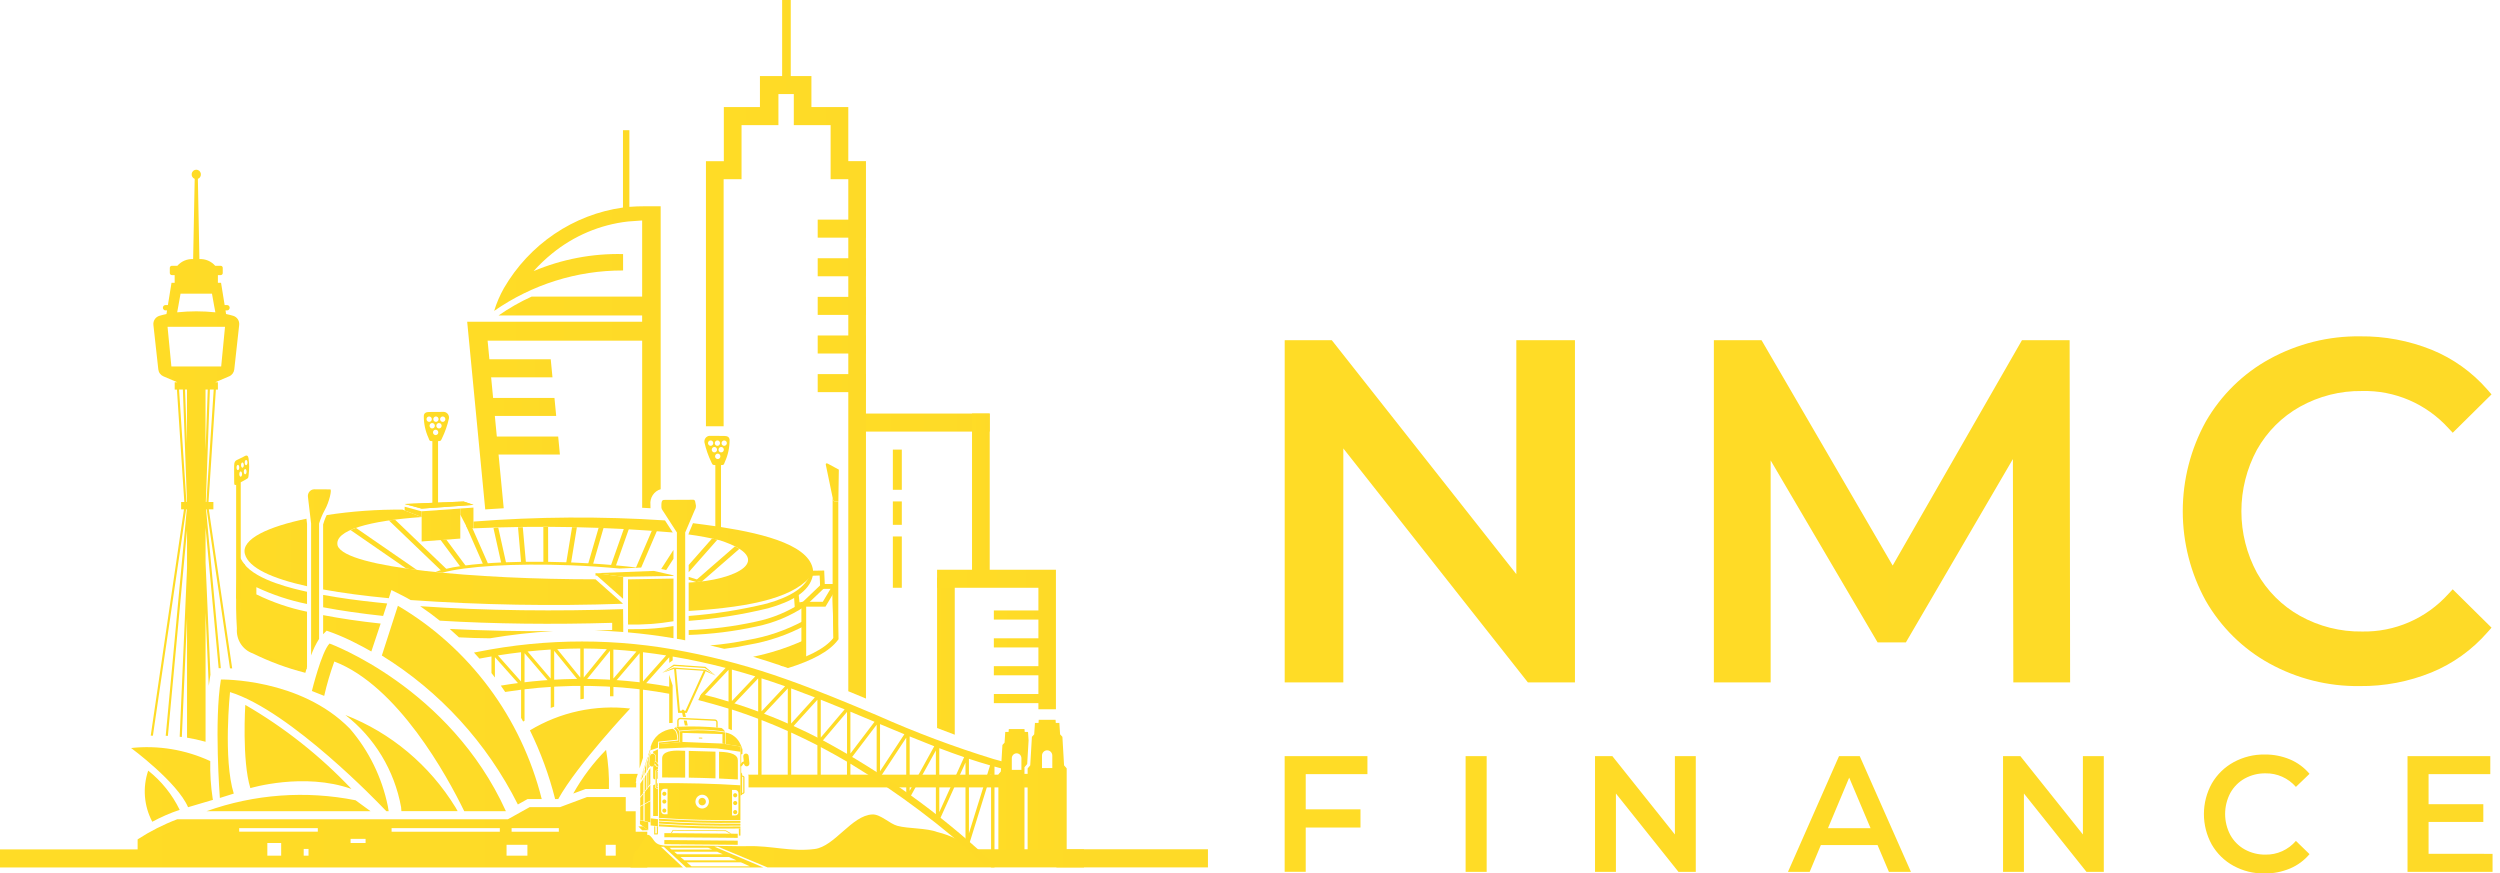<svg width="249" height="87" viewBox="0 0 249 87" fill="none" xmlns="http://www.w3.org/2000/svg">
<path fill-rule="evenodd" clip-rule="evenodd" d="M21.451 31.109L21.416 30.918L21.314 30.382L21.113 29.248H17.982L17.78 30.382L17.693 30.858L17.647 31.108C18.912 30.975 20.187 30.975 21.452 31.108L21.451 31.109ZM16.58 31.277L16.639 30.918H16.486C16.416 30.918 16.35 30.889 16.3 30.839C16.251 30.789 16.223 30.721 16.223 30.65C16.223 30.579 16.251 30.511 16.3 30.46C16.35 30.41 16.416 30.382 16.486 30.382H16.724L17.082 28.165H17.396V27.4H17.115C17.062 27.4 17.01 27.378 16.972 27.34C16.934 27.301 16.913 27.249 16.913 27.194V26.679C16.913 26.624 16.934 26.572 16.972 26.533C17.01 26.494 17.062 26.473 17.115 26.473H17.664C17.86 26.248 18.104 26.072 18.376 25.956C18.648 25.841 18.942 25.789 19.237 25.805L19.391 17.815C19.289 17.777 19.203 17.704 19.149 17.608C19.095 17.512 19.076 17.4 19.095 17.291C19.114 17.182 19.169 17.083 19.253 17.012C19.336 16.941 19.441 16.902 19.549 16.902C19.658 16.902 19.763 16.941 19.846 17.012C19.929 17.083 19.985 17.182 20.004 17.291C20.023 17.4 20.003 17.512 19.949 17.608C19.895 17.704 19.809 17.777 19.708 17.815L19.861 25.805C20.156 25.789 20.45 25.841 20.722 25.956C20.995 26.072 21.238 26.248 21.435 26.473H21.983C22.037 26.473 22.088 26.494 22.126 26.533C22.164 26.572 22.185 26.624 22.185 26.679V27.194C22.185 27.249 22.164 27.301 22.126 27.34C22.088 27.378 22.037 27.4 21.983 27.4H21.702V28.165H22.016L22.374 30.382H22.613C22.683 30.382 22.75 30.41 22.799 30.46C22.848 30.511 22.876 30.579 22.876 30.65C22.876 30.721 22.848 30.789 22.799 30.839C22.75 30.889 22.683 30.918 22.613 30.918H22.461L22.518 31.276C22.804 31.336 23.041 31.399 23.232 31.457C23.42 31.514 23.581 31.635 23.689 31.801C23.797 31.967 23.845 32.166 23.823 32.364L23.334 36.794C23.318 36.944 23.262 37.087 23.173 37.207C23.084 37.327 22.966 37.422 22.829 37.48L21.441 38.072H21.703V38.804H21.501L20.77 49.997H21.253V50.729H20.798L23.127 66.576H23.103L22.907 66.566L20.584 50.729H20.522L21.995 66.553H21.98H21.778L20.474 52.541V56.028L20.961 67.197L20.914 67.48C20.868 67.751 20.828 68.025 20.793 68.304L20.474 61.004V73.882L20.365 73.852C19.793 73.695 19.214 73.568 18.629 73.472V61.544L18.112 73.404L17.896 73.378L18.629 56.572V52.789L16.722 73.292L16.505 73.286L18.604 50.73H18.539L15.23 73.277L15.012 73.269L18.323 50.73H18.04V49.998H18.356L17.622 38.806H17.4V38.073H17.662L16.273 37.481C16.137 37.423 16.018 37.329 15.929 37.208C15.84 37.088 15.785 36.945 15.768 36.795L15.279 32.365C15.257 32.167 15.305 31.968 15.413 31.802C15.521 31.636 15.683 31.515 15.87 31.458C16.062 31.399 16.299 31.336 16.584 31.278L16.58 31.277ZM17.835 38.798L18.567 49.991H18.622L18.213 38.798H17.835ZM18.429 38.798L18.625 44.164V38.798H18.429ZM20.471 38.798V44.822L20.691 38.798H20.471ZM20.907 38.798L20.498 49.991H20.555L21.284 38.798H20.907ZM17.07 36.501H22.03L22.412 32.548H16.688L17.07 36.501Z" fill="url(#paint0_linear_5_26)"/>
<path fill-rule="evenodd" clip-rule="evenodd" d="M55.027 37.581H48.046V35.785H54.853L55.027 37.581Z" fill="url(#paint1_linear_5_26)"/>
<path fill-rule="evenodd" clip-rule="evenodd" d="M55.397 41.428H48.529V39.632H55.224L55.397 41.428Z" fill="url(#paint2_linear_5_26)"/>
<path fill-rule="evenodd" clip-rule="evenodd" d="M55.767 45.274H48.691V43.478H55.595L55.767 45.274Z" fill="url(#paint3_linear_5_26)"/>
<path fill-rule="evenodd" clip-rule="evenodd" d="M50.17 50.622L48.565 33.931H63.96V50.574C64.237 50.587 64.513 50.603 64.79 50.619C64.782 50.516 64.78 50.406 64.783 50.272C64.747 49.933 64.829 49.592 65.016 49.309C65.203 49.026 65.481 48.819 65.803 48.726V20.547C64.82 20.547 63.65 20.52 62.685 20.602V12.97H62.048V20.67C59.609 21.012 57.276 21.911 55.224 23.3C53.172 24.688 51.453 26.53 50.195 28.69C49.788 29.41 49.46 30.174 49.217 30.967C53.001 28.331 57.478 26.927 62.059 26.939V25.306C59.006 25.234 55.972 25.811 53.15 27.001C53.712 26.372 54.323 25.79 54.977 25.261C57.151 23.484 59.775 22.374 62.544 22.061L63.958 21.958V29.541H52.95C51.798 30.065 50.695 30.695 49.654 31.421H63.957V32.048H46.532C47.132 38.282 47.736 44.564 48.329 50.737C48.943 50.693 49.556 50.655 50.17 50.622Z" fill="url(#paint4_linear_5_26)"/>
<path fill-rule="evenodd" clip-rule="evenodd" d="M46.177 49.953L40.306 50.197L41.999 50.659L47.16 50.287L46.177 49.953Z" fill="url(#paint5_linear_5_26)"/>
<path fill-rule="evenodd" clip-rule="evenodd" d="M83.344 58.53L82.215 60.427H80.296V65.708H79.819V59.961L79.965 59.94H81.951L82.94 58.279L83.344 58.53Z" fill="url(#paint6_linear_5_26)"/>
<path fill-rule="evenodd" clip-rule="evenodd" d="M82.08 58.583L80.147 60.429L79.156 60.476L79.066 59.15H79.54L79.628 59.992L79.962 59.944L81.756 58.232L82.08 58.583Z" fill="url(#paint7_linear_5_26)"/>
<path fill-rule="evenodd" clip-rule="evenodd" d="M70.842 46.023C70.99 46.313 70.943 46.304 71.246 46.324V52.559C71.433 52.586 71.622 52.616 71.812 52.645V46.324C72.115 46.324 72.097 46.262 72.193 46.015C72.511 45.325 72.672 44.572 72.666 43.81C72.65 43.516 72.431 43.421 72.136 43.419L70.65 43.409C70.574 43.417 70.501 43.442 70.435 43.48C70.369 43.519 70.311 43.571 70.266 43.633C70.221 43.695 70.188 43.767 70.171 43.842C70.153 43.918 70.151 43.996 70.165 44.072C70.317 44.748 70.546 45.403 70.846 46.024L70.842 46.023ZM71.485 45.181C71.537 45.181 71.588 45.197 71.632 45.226C71.675 45.255 71.709 45.297 71.729 45.346C71.749 45.396 71.755 45.45 71.745 45.502C71.735 45.554 71.71 45.602 71.673 45.64C71.636 45.678 71.589 45.703 71.538 45.714C71.487 45.724 71.434 45.719 71.385 45.699C71.337 45.678 71.296 45.644 71.267 45.6C71.238 45.555 71.222 45.503 71.222 45.45C71.222 45.379 71.25 45.311 71.299 45.26C71.349 45.21 71.415 45.181 71.485 45.181ZM71.827 44.52C71.88 44.52 71.931 44.535 71.974 44.565C72.018 44.594 72.052 44.636 72.072 44.685C72.092 44.734 72.097 44.788 72.087 44.841C72.077 44.893 72.052 44.941 72.015 44.979C71.978 45.016 71.931 45.042 71.88 45.052C71.828 45.063 71.775 45.057 71.727 45.037C71.679 45.016 71.638 44.982 71.609 44.937C71.58 44.893 71.565 44.841 71.565 44.788C71.565 44.717 71.593 44.648 71.642 44.598C71.691 44.548 71.758 44.52 71.827 44.52ZM71.152 44.52C71.204 44.52 71.255 44.535 71.299 44.565C71.342 44.594 71.376 44.636 71.396 44.685C71.416 44.734 71.421 44.788 71.411 44.841C71.401 44.893 71.376 44.941 71.339 44.979C71.302 45.016 71.255 45.042 71.204 45.052C71.153 45.063 71.1 45.057 71.051 45.037C71.003 45.016 70.962 44.982 70.933 44.937C70.904 44.893 70.889 44.841 70.889 44.788C70.889 44.717 70.917 44.648 70.966 44.598C71.015 44.548 71.082 44.52 71.152 44.52ZM72.13 43.867C72.182 43.867 72.233 43.882 72.276 43.912C72.319 43.941 72.353 43.983 72.373 44.032C72.393 44.081 72.398 44.135 72.388 44.187C72.378 44.239 72.353 44.286 72.316 44.324C72.279 44.361 72.233 44.387 72.182 44.397C72.131 44.407 72.078 44.402 72.03 44.382C71.982 44.362 71.941 44.327 71.912 44.283C71.883 44.239 71.868 44.187 71.868 44.134C71.868 44.063 71.895 43.995 71.945 43.945C71.994 43.895 72.061 43.867 72.13 43.867ZM71.455 43.867C71.507 43.867 71.557 43.882 71.601 43.912C71.644 43.941 71.677 43.983 71.697 44.032C71.717 44.081 71.722 44.135 71.712 44.187C71.702 44.239 71.677 44.286 71.64 44.324C71.604 44.361 71.557 44.387 71.506 44.397C71.455 44.407 71.402 44.402 71.354 44.382C71.306 44.362 71.265 44.327 71.236 44.283C71.207 44.239 71.192 44.187 71.192 44.134C71.192 44.063 71.22 43.995 71.269 43.945C71.318 43.895 71.385 43.867 71.455 43.867ZM70.779 43.867C70.831 43.867 70.882 43.882 70.925 43.912C70.968 43.941 71.002 43.983 71.022 44.032C71.041 44.081 71.047 44.135 71.037 44.187C71.026 44.239 71.001 44.286 70.965 44.324C70.928 44.361 70.881 44.387 70.83 44.397C70.779 44.407 70.727 44.402 70.679 44.382C70.631 44.362 70.59 44.327 70.561 44.283C70.532 44.239 70.516 44.187 70.516 44.134C70.516 44.063 70.544 43.995 70.593 43.945C70.643 43.895 70.709 43.867 70.779 43.867Z" fill="url(#paint8_linear_5_26)"/>
<path fill-rule="evenodd" clip-rule="evenodd" d="M44.034 43.638C43.887 43.928 43.933 43.919 43.63 43.938V50.174C43.442 50.202 43.253 50.23 43.063 50.26V43.938C42.761 43.938 42.778 43.876 42.683 43.629C42.365 42.939 42.204 42.185 42.211 41.424C42.225 41.13 42.446 41.035 42.74 41.033L44.227 41.023C44.303 41.031 44.376 41.056 44.442 41.094C44.508 41.133 44.565 41.185 44.611 41.247C44.656 41.309 44.689 41.38 44.706 41.456C44.723 41.532 44.725 41.61 44.712 41.686C44.56 42.362 44.332 43.017 44.031 43.639L44.034 43.638ZM43.391 42.796C43.339 42.796 43.287 42.811 43.244 42.841C43.2 42.87 43.166 42.912 43.146 42.962C43.126 43.011 43.121 43.065 43.131 43.117C43.141 43.169 43.166 43.217 43.203 43.255C43.24 43.293 43.287 43.318 43.339 43.329C43.39 43.339 43.443 43.334 43.491 43.313C43.539 43.293 43.58 43.258 43.609 43.214C43.638 43.169 43.654 43.117 43.653 43.064C43.653 42.993 43.626 42.925 43.576 42.874C43.527 42.824 43.46 42.796 43.391 42.796ZM43.048 42.135C42.996 42.134 42.945 42.15 42.902 42.179C42.858 42.209 42.824 42.251 42.804 42.3C42.784 42.349 42.779 42.403 42.789 42.455C42.799 42.508 42.824 42.556 42.861 42.593C42.898 42.631 42.944 42.657 42.996 42.667C43.047 42.678 43.1 42.672 43.148 42.652C43.196 42.632 43.237 42.597 43.267 42.553C43.295 42.509 43.311 42.457 43.311 42.403C43.311 42.332 43.283 42.264 43.234 42.214C43.185 42.163 43.118 42.135 43.048 42.135ZM43.724 42.135C43.672 42.134 43.621 42.15 43.577 42.179C43.534 42.209 43.5 42.251 43.48 42.3C43.46 42.349 43.454 42.403 43.464 42.455C43.474 42.508 43.499 42.556 43.536 42.593C43.573 42.631 43.62 42.657 43.671 42.667C43.722 42.678 43.775 42.672 43.824 42.652C43.872 42.632 43.913 42.597 43.942 42.553C43.971 42.509 43.987 42.457 43.987 42.403C43.987 42.368 43.98 42.333 43.967 42.301C43.954 42.268 43.934 42.238 43.91 42.213C43.886 42.188 43.857 42.169 43.825 42.155C43.793 42.142 43.759 42.135 43.724 42.135ZM42.744 41.481C42.693 41.481 42.642 41.497 42.599 41.527C42.556 41.556 42.522 41.598 42.502 41.647C42.483 41.696 42.478 41.75 42.488 41.802C42.498 41.854 42.523 41.902 42.56 41.939C42.597 41.976 42.644 42.002 42.694 42.012C42.745 42.022 42.798 42.017 42.846 41.997C42.894 41.976 42.935 41.942 42.964 41.898C42.993 41.854 43.008 41.802 43.008 41.749C43.008 41.714 43.001 41.679 42.988 41.646C42.975 41.614 42.955 41.584 42.931 41.559C42.906 41.535 42.877 41.515 42.845 41.501C42.813 41.488 42.779 41.481 42.744 41.481ZM43.42 41.481C43.368 41.481 43.317 41.497 43.274 41.526C43.231 41.556 43.197 41.598 43.177 41.647C43.158 41.696 43.152 41.749 43.163 41.801C43.173 41.853 43.198 41.901 43.234 41.939C43.271 41.976 43.318 42.002 43.369 42.012C43.42 42.022 43.473 42.017 43.52 41.997C43.569 41.976 43.609 41.942 43.638 41.898C43.667 41.854 43.683 41.802 43.683 41.749C43.683 41.678 43.655 41.61 43.606 41.56C43.556 41.51 43.49 41.481 43.42 41.481ZM44.096 41.481C44.044 41.481 43.993 41.497 43.95 41.526C43.907 41.556 43.873 41.598 43.853 41.647C43.833 41.696 43.828 41.749 43.838 41.801C43.848 41.853 43.873 41.901 43.91 41.939C43.947 41.976 43.993 42.002 44.044 42.012C44.095 42.022 44.148 42.017 44.196 41.997C44.244 41.976 44.285 41.942 44.314 41.898C44.343 41.854 44.358 41.802 44.358 41.749C44.358 41.678 44.331 41.61 44.281 41.56C44.232 41.51 44.165 41.481 44.096 41.481Z" fill="url(#paint9_linear_5_26)"/>
<path fill-rule="evenodd" clip-rule="evenodd" d="M82.247 46.273L82.962 49.717C82.976 49.78 83.001 49.94 83.164 49.942H83.366C83.552 49.942 83.5 49.937 83.504 49.727L83.548 46.773L82.459 46.186C82.327 46.106 82.23 46.158 82.247 46.273Z" fill="url(#paint10_linear_5_26)"/>
<path fill-rule="evenodd" clip-rule="evenodd" d="M83.161 49.942C83.002 49.942 82.977 49.781 82.959 49.717L82.929 49.568V59.785L83.018 63.682H83.495V49.906C83.488 49.944 83.457 49.946 83.353 49.945L83.161 49.942Z" fill="url(#paint11_linear_5_26)"/>
<path fill-rule="evenodd" clip-rule="evenodd" d="M40.303 50.839L41.996 51.5V50.925H41.971L40.303 50.47V50.839Z" fill="url(#paint12_linear_5_26)"/>
<path fill-rule="evenodd" clip-rule="evenodd" d="M41.996 50.925V53.931L45.846 53.642V50.651L41.996 50.925Z" fill="url(#paint13_linear_5_26)"/>
<path fill-rule="evenodd" clip-rule="evenodd" d="M41.996 50.654L45.846 50.377L47.159 50.282L46.177 49.953L40.306 50.197L41.996 50.654Z" fill="url(#paint14_linear_5_26)"/>
<path fill-rule="evenodd" clip-rule="evenodd" d="M45.846 50.649V51.257L46.56 52.625H47.156V50.555L45.846 50.649Z" fill="url(#paint15_linear_5_26)"/>
<path fill-rule="evenodd" clip-rule="evenodd" d="M41.521 56.767L35.449 52.577C35.255 52.645 35.074 52.716 34.908 52.79L40.463 56.627C40.808 56.675 41.161 56.722 41.521 56.767Z" fill="url(#paint16_linear_5_26)"/>
<path fill-rule="evenodd" clip-rule="evenodd" d="M43.887 53.789L45.86 56.45C46.035 56.423 46.215 56.399 46.4 56.376L44.451 53.747L43.887 53.789Z" fill="url(#paint17_linear_5_26)"/>
<path fill-rule="evenodd" clip-rule="evenodd" d="M49.15 52.61L49.951 56.203L50.191 56.192L50.423 56.139L49.625 52.551L49.383 52.557L49.15 52.61Z" fill="url(#paint18_linear_5_26)"/>
<path fill-rule="evenodd" clip-rule="evenodd" d="M56.978 52.507L56.392 56.078L56.822 56.093H56.872L57.458 52.512L56.978 52.507Z" fill="url(#paint19_linear_5_26)"/>
<path fill-rule="evenodd" clip-rule="evenodd" d="M59.624 52.563L58.575 56.178L59.062 56.206L60.115 52.579L59.624 52.563Z" fill="url(#paint20_linear_5_26)"/>
<path fill-rule="evenodd" clip-rule="evenodd" d="M73.204 54.415L69.354 57.763C69.539 57.827 69.709 57.892 69.859 57.959L73.646 54.662C73.516 54.58 73.369 54.498 73.204 54.415Z" fill="url(#paint21_linear_5_26)"/>
<path fill-rule="evenodd" clip-rule="evenodd" d="M43.987 56.877C44.153 56.829 44.336 56.78 44.532 56.735L39.34 51.757C39.133 51.783 38.931 51.811 38.734 51.84L43.987 56.877Z" fill="url(#paint22_linear_5_26)"/>
<path fill-rule="evenodd" clip-rule="evenodd" d="M54.122 56.025L54.597 56.031L54.591 52.491H54.116L54.122 56.025Z" fill="url(#paint23_linear_5_26)"/>
<path fill-rule="evenodd" clip-rule="evenodd" d="M60.842 56.335L61.332 56.379L62.633 52.69L62.136 52.664L60.842 56.335Z" fill="url(#paint24_linear_5_26)"/>
<path fill-rule="evenodd" clip-rule="evenodd" d="M48.613 56.157L47.003 52.502H46.753L46.62 52.249L46.413 52.343L48.11 56.198C48.275 56.184 48.442 56.175 48.613 56.157Z" fill="url(#paint25_linear_5_26)"/>
<path fill-rule="evenodd" clip-rule="evenodd" d="M51.902 56.027L51.593 52.516L52.071 52.509L52.38 56.02L51.902 56.027Z" fill="url(#paint26_linear_5_26)"/>
<path fill-rule="evenodd" clip-rule="evenodd" d="M77.947 66.353C78.679 66.127 79.36 65.891 79.957 65.655V63.819C78.368 64.528 76.709 65.062 75.009 65.412C75.995 65.705 76.974 66.019 77.947 66.353Z" fill="url(#paint27_linear_5_26)"/>
<path fill-rule="evenodd" clip-rule="evenodd" d="M64.929 52.843L63.334 56.552L63.864 56.528L65.43 52.882L64.929 52.843Z" fill="url(#paint28_linear_5_26)"/>
<path fill-rule="evenodd" clip-rule="evenodd" d="M62.07 57.449L67.079 57.363V57.305L65.121 56.863L59.315 57.086L62.07 57.449Z" fill="url(#paint29_linear_5_26)"/>
<path fill-rule="evenodd" clip-rule="evenodd" d="M70.919 53.634L68.592 56.272V56.994L71.454 53.749C71.281 53.711 71.103 53.673 70.919 53.634Z" fill="url(#paint30_linear_5_26)"/>
<path fill-rule="evenodd" clip-rule="evenodd" d="M44.034 57.045C46.349 56.401 51.221 56.085 56.835 56.303C58.552 56.369 60.194 56.482 61.712 56.627L63.553 56.543C62.779 56.449 61.962 56.363 61.109 56.287C60.379 56.223 59.622 56.166 58.844 56.119C58.188 56.079 57.517 56.045 56.835 56.016L56.562 56.007C55.812 55.98 55.076 55.962 54.358 55.953C53.602 55.944 52.868 55.944 52.156 55.953C51.457 55.963 50.783 55.983 50.136 56.011C49.413 56.043 48.722 56.086 48.085 56.138C47.362 56.197 46.694 56.268 46.091 56.353C45.446 56.437 44.805 56.558 44.172 56.715C43.901 56.783 43.634 56.869 43.374 56.972L44.029 57.037L44.034 57.045ZM68.592 57.742C68.866 57.817 69.118 57.894 69.348 57.972C69.545 57.955 69.739 57.935 69.93 57.911C69.847 57.874 69.759 57.84 69.667 57.808C69.364 57.689 69 57.574 68.592 57.462V57.742Z" fill="url(#paint31_linear_5_26)"/>
<path fill-rule="evenodd" clip-rule="evenodd" d="M70.727 64.285C71.999 64.179 73.265 63.995 74.516 63.735C76.431 63.411 78.284 62.775 80.002 61.853L80.242 62.273C78.479 63.222 76.579 63.876 74.613 64.211C73.821 64.381 72.992 64.52 72.135 64.623C71.667 64.506 71.197 64.393 70.727 64.285Z" fill="url(#paint32_linear_5_26)"/>
<path fill-rule="evenodd" clip-rule="evenodd" d="M68.592 62.756C70.826 62.681 73.049 62.403 75.234 61.925C76.902 61.587 78.491 60.929 79.918 59.986L80.192 60.381C78.716 61.362 77.071 62.046 75.344 62.399C73.124 62.884 70.865 63.166 68.596 63.241L68.592 62.756Z" fill="url(#paint33_linear_5_26)"/>
<path fill-rule="evenodd" clip-rule="evenodd" d="M67.078 62.354C66.456 62.465 65.829 62.544 65.2 62.589C64.32 62.658 63.432 62.681 62.547 62.67V62.985C64.063 63.118 65.573 63.312 67.078 63.565V62.354Z" fill="url(#paint34_linear_5_26)"/>
<path fill-rule="evenodd" clip-rule="evenodd" d="M67.077 54.771L65.856 56.669L66.352 56.78L67.078 55.653V54.771H67.077ZM68.591 53.302L68.633 53.237L68.591 53.232V53.302Z" fill="url(#paint35_linear_5_26)"/>
<path fill-rule="evenodd" clip-rule="evenodd" d="M66.233 51.833C59.88 51.415 53.505 51.454 47.157 51.949V52.624C53.776 52.324 60.408 52.462 67.01 53.036L66.676 52.521L66.664 52.502L66.563 52.345L66.524 52.285L66.428 52.137L66.388 52.074L66.234 51.836L66.233 51.833ZM68.591 53.233C69.641 53.373 70.683 53.568 71.713 53.818C77.456 55.701 73.317 57.811 68.591 58.023V60.853C75.27 60.441 79.341 59.411 80.996 57.087C81.02 54.399 76.256 53.185 71.81 52.494C71.62 52.465 71.431 52.436 71.244 52.409C70.476 52.295 69.729 52.203 69.022 52.109L68.914 52.362V52.37L68.79 52.661L68.756 52.74L68.662 52.961L68.599 53.11L68.591 53.233Z" fill="url(#paint36_linear_5_26)"/>
<path fill-rule="evenodd" clip-rule="evenodd" d="M68.246 53.036V63.772C67.97 63.721 67.694 63.671 67.419 63.624V53.036L66.136 51.045C65.898 50.674 65.866 50.736 65.874 50.292C65.883 49.777 66.034 49.791 66.225 49.789L68.87 49.776C69.141 49.776 69.228 49.721 69.287 50.202C69.317 50.302 69.324 50.408 69.308 50.512C69.293 50.616 69.255 50.715 69.198 50.801L68.246 53.036Z" fill="url(#paint37_linear_5_26)"/>
<path fill-rule="evenodd" clip-rule="evenodd" d="M68.592 61.349C71.218 61.15 73.825 60.737 76.386 60.112C78.658 59.471 80.305 58.529 80.768 57.013L80.82 56.846L82.09 56.825L82.147 58.164H83.373L83.5 63.685L83.451 63.752C82.605 64.897 80.825 65.813 78.481 66.54C78.221 66.449 77.96 66.359 77.699 66.271C80.224 65.56 82.143 64.658 83.022 63.524L82.91 58.65H81.693L81.638 57.32L80.953 57.343C80.609 58.946 78.859 59.919 76.516 60.583C73.912 61.218 71.263 61.638 68.594 61.839L68.592 61.349Z" fill="url(#paint38_linear_5_26)"/>
<path fill-rule="evenodd" clip-rule="evenodd" d="M62.058 59.643L62.07 57.449L59.314 57.084V57.328H59.451L59.552 57.419L62.058 59.643Z" fill="url(#paint39_linear_5_26)"/>
<path fill-rule="evenodd" clip-rule="evenodd" d="M30.412 67.012C28.607 66.553 26.853 65.906 25.178 65.079C24.684 64.906 24.259 64.57 23.973 64.123C23.686 63.676 23.554 63.145 23.596 62.613C23.505 61.257 23.49 59.897 23.55 58.539C23.58 57.541 23.71 56.548 23.937 55.576C24.079 55.83 24.241 56.071 24.422 56.297C24.214 57.037 24.081 57.796 24.025 58.564C23.966 59.903 23.981 61.245 24.071 62.582C24.083 63.013 24.175 63.438 24.341 63.835C24.442 64.061 24.586 64.264 24.764 64.434C24.943 64.603 25.152 64.735 25.381 64.821C26.693 65.346 27.98 65.793 29.234 66.17C29.677 66.302 30.114 66.427 30.547 66.544C30.502 66.704 30.456 66.86 30.412 67.012Z" fill="url(#paint40_linear_5_26)"/>
<path fill-rule="evenodd" clip-rule="evenodd" d="M62.071 62.193L62.059 60.67C55.618 60.888 48.425 60.838 41.848 60.376L41.993 60.479C42.612 60.9 43.216 61.347 43.804 61.819C49.202 62.147 55.144 62.209 60.973 62.034V62.747C60.394 62.766 59.814 62.783 59.235 62.798C60.183 62.822 61.129 62.872 62.074 62.947V62.195L62.071 62.193ZM55.091 62.861C52.984 62.983 50.885 63.221 48.803 63.574C47.756 63.568 46.727 63.533 45.714 63.48C45.412 63.195 45.104 62.915 44.791 62.642C48.079 62.812 51.557 62.883 55.092 62.861H55.091ZM38.556 60.106C38.215 60.074 37.876 60.04 37.538 60.003C35.741 59.816 33.963 59.578 32.186 59.256V60.485C33.986 60.828 35.997 61.115 38.159 61.347L38.563 60.105L38.556 60.106ZM37.914 62.104L36.986 64.886C36.428 64.569 35.863 64.268 35.29 63.983C34.605 63.633 33.901 63.322 33.182 63.049L32.533 62.813L32.184 63.169V61.267C33.915 61.602 35.842 61.886 37.915 62.108L37.914 62.104ZM24.291 56.142C24.111 56.934 23.99 57.739 23.926 58.55C23.879 59.925 23.907 61.3 24.008 62.672C24.02 63.137 24.111 63.597 24.279 64.031C24.516 64.466 24.91 64.79 25.378 64.933C27.057 65.606 28.773 66.178 30.518 66.648C30.538 66.584 30.558 66.519 30.579 66.454V60.925C28.833 60.567 27.139 59.987 25.535 59.199V58.484C27.146 59.243 28.839 59.804 30.579 60.156V58.94C29.251 58.644 25.6 57.835 24.31 56.167L24.291 56.142Z" fill="url(#paint41_linear_5_26)"/>
<path fill-rule="evenodd" clip-rule="evenodd" d="M30.582 58.389C27.083 57.611 24.753 56.558 24.391 55.177C23.994 53.666 26.791 52.439 30.521 51.664L30.582 52.172V58.389Z" fill="url(#paint42_linear_5_26)"/>
<path fill-rule="evenodd" clip-rule="evenodd" d="M40.102 50.759L41.996 51.499C36.898 51.853 33.22 52.799 33.629 54.356C34.46 56.589 47.465 57.699 59.314 57.699L62.056 60.132C55 60.38 47.936 60.258 40.892 59.765C40.633 59.61 40.371 59.463 40.112 59.334L38.986 58.769L38.725 59.581C36.342 59.355 34.127 59.066 32.182 58.711V52.237C32.228 52.118 32.262 51.979 32.299 51.874C32.366 51.678 32.446 51.487 32.539 51.302C35.042 50.917 37.571 50.736 40.102 50.759Z" fill="url(#paint43_linear_5_26)"/>
<path fill-rule="evenodd" clip-rule="evenodd" d="M30.986 52.147V65.278C31.189 64.702 31.455 64.151 31.78 63.636V52.147C31.919 51.684 32.107 51.237 32.339 50.815C32.795 50.01 33.077 48.744 32.896 48.743C32.049 48.743 32.127 48.738 31.28 48.734C31.191 48.739 31.104 48.762 31.025 48.803C30.945 48.843 30.875 48.9 30.818 48.969C30.76 49.038 30.718 49.119 30.692 49.206C30.666 49.292 30.659 49.383 30.669 49.473L30.986 52.147Z" fill="url(#paint44_linear_5_26)"/>
<path fill-rule="evenodd" clip-rule="evenodd" d="M23.978 48.033V59.625H23.519V48.283C23.379 48.351 23.311 48.326 23.323 47.905C23.335 47.485 23.307 47.09 23.318 46.683C23.326 46.329 23.28 45.971 23.571 45.828L24.215 45.513C24.377 45.439 24.687 45.16 24.758 45.672C24.836 46.208 24.838 46.753 24.765 47.29C24.721 47.599 24.765 47.599 24.517 47.737L23.979 48.034L23.978 48.033ZM24.422 46.715C24.346 46.715 24.284 46.834 24.284 46.978C24.284 47.122 24.346 47.241 24.422 47.241C24.498 47.241 24.559 47.122 24.559 46.978C24.559 46.834 24.498 46.715 24.422 46.715ZM23.971 46.954C23.895 46.954 23.833 47.072 23.833 47.217C23.833 47.362 23.895 47.48 23.971 47.48C24.047 47.48 24.109 47.361 24.109 47.217C24.109 47.073 24.047 46.954 23.971 46.954ZM24.511 45.811C24.434 45.811 24.373 45.928 24.373 46.073C24.373 46.219 24.434 46.335 24.511 46.335C24.588 46.335 24.648 46.218 24.648 46.073C24.648 45.929 24.587 45.811 24.511 45.811ZM24.145 46.061C24.07 46.061 24.007 46.178 24.007 46.324C24.007 46.469 24.07 46.585 24.145 46.585C24.221 46.585 24.283 46.468 24.283 46.324C24.283 46.179 24.221 46.061 24.145 46.061ZM23.694 46.3C23.618 46.3 23.557 46.417 23.557 46.563C23.557 46.708 23.618 46.825 23.694 46.825C23.77 46.825 23.832 46.707 23.832 46.563C23.832 46.419 23.773 46.302 23.696 46.302L23.694 46.3Z" fill="url(#paint45_linear_5_26)"/>
<path fill-rule="evenodd" clip-rule="evenodd" d="M62.549 62.202C64.066 62.238 65.582 62.13 67.079 61.877V57.625L62.549 57.705V62.202Z" fill="url(#paint46_linear_5_26)"/>
<path fill-rule="evenodd" clip-rule="evenodd" d="M60.365 74.685C60.588 75.971 60.683 77.276 60.65 78.582H58.327L57.094 79.04C57.988 77.445 59.089 75.98 60.367 74.685H60.365ZM0 86.399H64.469V82.84H63.314V80.804H62.326V79.389H58.46L55.77 80.393H52.749L50.581 81.602H17.645C16.267 82.124 14.946 82.795 13.707 83.602V84.598H0V86.4V86.399ZM32.815 64.093C32.815 64.093 44.782 68.441 50.388 80.793H46.237C44.536 77.29 39.614 68.292 33.298 65.886C32.891 67.004 32.554 68.148 32.289 69.31L31.064 68.822C31.064 68.822 32.022 64.906 32.822 64.094L32.815 64.093ZM39.631 60.333C43.156 62.406 46.239 65.177 48.699 68.483C51.159 71.789 52.946 75.563 53.956 79.584H52.55L51.579 80.126C48.5 73.994 43.809 68.858 38.032 65.29C38.032 65.29 38.458 63.976 39.631 60.335V60.333ZM18.731 80.398C17.665 77.898 13.056 74.502 13.056 74.502C15.752 74.212 18.474 74.662 20.942 75.805C20.914 77.051 20.994 78.297 21.182 79.529L21.209 79.665L18.731 80.398ZM14.765 76.757C16.084 77.801 17.154 79.135 17.896 80.66C16.956 80.975 16.043 81.372 15.169 81.846C14.758 81.073 14.509 80.222 14.438 79.345C14.368 78.469 14.477 77.588 14.76 76.757H14.765ZM24.938 78.497C24.938 78.497 30.266 76.894 35.007 78.579C31.893 75.286 28.331 72.467 24.431 70.208C24.431 70.208 24.085 75.752 24.936 78.497H24.938ZM20.568 80.795C25.335 79.095 30.459 78.72 35.414 79.707L36.906 80.795H20.568ZM52.78 72.742C53.852 74.926 54.694 77.22 55.291 79.585H55.6C57.505 76.149 62.762 70.571 62.762 70.571C59.292 70.166 55.787 70.928 52.78 72.742ZM23.283 79.041L21.898 79.476C21.898 79.476 21.312 71.758 22.005 67.681C22.005 67.681 29.891 67.517 34.845 72.573C36.738 74.769 38.042 77.428 38.628 80.291L38.711 80.795H38.479L37.989 80.291C37.989 80.291 28.931 70.779 22.91 68.932C22.91 68.932 22.218 75.617 23.283 79.041ZM34.392 71.211C38.935 72.979 42.789 76.21 45.369 80.415L45.582 80.791H39.98C39.977 80.659 39.967 80.527 39.95 80.396C39.285 76.735 37.304 73.46 34.395 71.211H34.392ZM60.331 84.142H61.327V85.224H60.331V84.142ZM50.955 82.838V82.484H55.66V82.838H50.955ZM50.45 84.142H52.53V85.224H50.453V84.142H50.45ZM36.412 83.965H34.918V83.553H36.412V83.965ZM39.002 82.838V82.484H49.783V82.838H39.002ZM30.248 84.555H30.729V85.223H30.248V84.555ZM28.005 83.964V85.223H26.627V83.964H28.005ZM31.654 82.483V82.837H23.823V82.483H31.654Z" fill="url(#paint47_linear_5_26)"/>
<path fill-rule="evenodd" clip-rule="evenodd" d="M47.201 64.998L47.59 64.922C54.444 63.549 61.495 63.549 68.349 64.922C71.703 65.574 75.004 66.478 78.227 67.625C81.39 68.74 84.453 70.027 87.431 71.278C91.189 72.952 95.042 74.397 98.969 75.605L99.974 75.879C100.018 75.891 100.059 75.911 100.095 75.939C100.131 75.967 100.161 76.001 100.184 76.041C100.207 76.081 100.222 76.125 100.228 76.171C100.234 76.216 100.231 76.263 100.219 76.308C100.208 76.352 100.188 76.394 100.16 76.43C100.132 76.467 100.098 76.498 100.059 76.52C100.02 76.543 99.976 76.558 99.931 76.564C99.886 76.57 99.841 76.566 99.797 76.554L99.052 76.348V86.391H98.71V77.067L96.499 84.176C96.489 84.218 96.464 84.254 96.429 84.278C96.394 84.303 96.352 84.313 96.31 84.307C96.269 84.301 96.231 84.28 96.203 84.247C96.176 84.215 96.162 84.173 96.163 84.13V75.946L93.543 81.742C93.528 81.779 93.501 81.811 93.466 81.83C93.431 81.85 93.391 81.857 93.352 81.849C93.313 81.842 93.277 81.821 93.252 81.79C93.226 81.759 93.212 81.719 93.212 81.679V74.747L90.586 79.507C90.569 79.542 90.54 79.57 90.505 79.587C90.47 79.604 90.431 79.608 90.393 79.599C90.356 79.59 90.322 79.569 90.298 79.538C90.274 79.507 90.261 79.469 90.261 79.43V73.475L87.635 77.473C87.617 77.507 87.588 77.534 87.553 77.549C87.518 77.564 87.479 77.567 87.442 77.558C87.405 77.548 87.373 77.526 87.35 77.495C87.327 77.464 87.314 77.426 87.315 77.388V72.18L84.678 75.648C84.658 75.68 84.628 75.704 84.593 75.717C84.559 75.73 84.521 75.732 84.485 75.721C84.45 75.71 84.419 75.688 84.397 75.657C84.375 75.627 84.363 75.59 84.364 75.553V70.906L81.722 74.027C81.7 74.056 81.67 74.078 81.636 74.089C81.602 74.1 81.565 74.1 81.531 74.088C81.497 74.077 81.467 74.055 81.446 74.025C81.425 73.996 81.413 73.96 81.413 73.924V69.694L78.77 72.61C78.754 72.632 78.733 72.649 78.71 72.661C78.686 72.673 78.66 72.679 78.633 72.679C78.588 72.679 78.544 72.66 78.513 72.627C78.481 72.595 78.463 72.55 78.463 72.504V68.571L75.815 71.391C75.792 71.418 75.762 71.438 75.728 71.448C75.694 71.457 75.658 71.455 75.625 71.443C75.592 71.431 75.564 71.409 75.543 71.38C75.523 71.35 75.512 71.316 75.512 71.28V67.571L72.864 70.363C72.841 70.391 72.811 70.411 72.777 70.421C72.743 70.43 72.706 70.429 72.673 70.417C72.64 70.404 72.611 70.382 72.591 70.352C72.571 70.322 72.56 70.287 72.561 70.251V66.717L69.912 69.53C69.895 69.55 69.876 69.566 69.853 69.577C69.83 69.588 69.805 69.593 69.78 69.593C69.685 69.593 69.703 69.577 69.703 69.48V69.418L69.715 69.391L69.857 69.119L71.154 67.706L71.739 67.088L72.27 66.523C70.527 66.07 68.774 65.688 66.999 65.39V65.782H66.99L66.657 66.019V65.46L64.01 68.435C63.995 68.456 63.975 68.472 63.952 68.484C63.929 68.495 63.904 68.501 63.878 68.501C63.833 68.501 63.789 68.482 63.757 68.45C63.725 68.417 63.707 68.372 63.706 68.326V65.058L61.099 68.118V69.347C60.984 69.347 60.87 69.347 60.757 69.347V64.819L58.148 68.029V69.591C58.034 69.612 57.92 69.632 57.806 69.655V68.03L55.196 64.819V70.382C55.082 70.425 54.968 70.467 54.853 70.511V68.114L52.245 65.054V71.784L52.103 71.867C52.038 71.745 51.972 71.623 51.901 71.501V68.385L49.293 65.451V67.479C49.18 67.331 49.066 67.181 48.95 67.035V65.381C48.55 65.45 48.151 65.522 47.753 65.598C47.574 65.392 47.392 65.191 47.207 64.995L47.201 64.998ZM98.613 76.228C97.915 76.029 97.212 75.812 96.505 75.575V83.002L98.613 76.228ZM96.027 75.413C95.209 75.134 94.384 74.835 93.554 74.518V80.885L96.027 75.413ZM93.051 74.326C92.243 74.012 91.427 73.686 90.603 73.348V78.764L93.051 74.325V74.326ZM90.075 73.131C89.273 72.8 88.465 72.463 87.651 72.121V76.816L90.075 73.131ZM87.1 71.889C86.305 71.555 85.505 71.221 84.7 70.885V75.052L87.1 71.896V71.889ZM84.126 70.652C83.339 70.328 82.547 70.007 81.749 69.691V73.461L84.126 70.652ZM81.157 69.458C80.375 69.153 79.589 68.857 78.798 68.568V72.064L81.157 69.462V69.458ZM78.191 68.35L78.005 68.284C77.291 68.032 76.572 67.791 75.848 67.563V70.848L78.192 68.353L78.191 68.35ZM75.226 67.365C74.454 67.126 73.677 66.901 72.895 66.69V69.822L75.225 67.366L75.226 67.365ZM66.347 65.279C65.582 65.159 64.814 65.052 64.043 64.961V67.871L66.347 65.279ZM63.391 64.889C62.629 64.808 61.862 64.744 61.092 64.695V67.588L63.391 64.889ZM60.436 64.658C59.675 64.619 58.91 64.597 58.141 64.591V67.484L60.436 64.658ZM57.797 64.591C57.029 64.597 56.264 64.619 55.502 64.658L57.797 67.484V64.591ZM54.846 64.694C54.076 64.743 53.31 64.808 52.547 64.889L54.846 67.587V64.694ZM51.895 64.962C51.124 65.052 50.356 65.158 49.592 65.279L51.895 67.871V64.962Z" fill="url(#paint48_linear_5_26)"/>
<path fill-rule="evenodd" clip-rule="evenodd" d="M100.174 78.428H74.554V77.411C74.554 77.401 74.554 77.392 74.554 77.382V77.356V77.343C74.554 77.333 74.554 77.322 74.554 77.311V77.302L74.547 77.275V77.267V77.26V77.249V77.243V77.237V77.231V77.223L74.54 77.208L74.533 77.195V77.188L74.519 77.169L74.507 77.154H100.248V78.507L100.174 78.428ZM63.361 78.428H61.739V78.286C61.746 77.894 61.739 77.487 61.721 77.074H63.526L63.363 77.572V77.791L63.313 77.94L63.363 77.966L63.361 78.428Z" fill="url(#paint49_linear_5_26)"/>
<path fill-rule="evenodd" clip-rule="evenodd" d="M99.684 76.836L99.842 74.198L100.055 73.967L100.125 72.903H100.456L100.478 72.614H102.038L102.061 72.903H102.391L102.447 73.746L102.309 76.095L102.038 76.415V85.658H99.438V77.13L99.684 76.838V76.836ZM101.733 76.68V75.519C101.733 75.389 101.682 75.265 101.593 75.174C101.503 75.082 101.382 75.031 101.255 75.03C101.128 75.031 101.007 75.082 100.917 75.174C100.827 75.265 100.777 75.389 100.776 75.519V76.68H101.733Z" fill="url(#paint50_linear_5_26)"/>
<path fill-rule="evenodd" clip-rule="evenodd" d="M102.612 76.219L102.778 73.389L103.006 73.141L103.081 72.001H103.436L103.459 71.692H105.132L105.156 72.001H105.511L105.586 73.141L105.815 73.389L105.977 76.171V76.222L106.242 76.531V84.6H107.965V86.396H105.22V85.66H102.351V78.431H101.895V77.078H102.351V76.535L102.615 76.226L102.612 76.219ZM104.81 76.499V75.254C104.809 75.115 104.755 74.982 104.659 74.884C104.562 74.786 104.432 74.731 104.296 74.73C104.16 74.731 104.029 74.786 103.933 74.884C103.837 74.982 103.783 75.115 103.783 75.254V76.499L104.81 76.499Z" fill="url(#paint51_linear_5_26)"/>
<path fill-rule="evenodd" clip-rule="evenodd" d="M73.477 83.04L66.168 82.978V83.39L73.477 83.451V83.04Z" fill="url(#paint52_linear_5_26)"/>
<path fill-rule="evenodd" clip-rule="evenodd" d="M73.477 83.73L66.168 83.668V84.08L73.477 84.142V83.73Z" fill="url(#paint53_linear_5_26)"/>
<path fill-rule="evenodd" clip-rule="evenodd" d="M73.747 82.519H73.59V83.224H73.747V82.519Z" fill="url(#paint54_linear_5_26)"/>
<path fill-rule="evenodd" clip-rule="evenodd" d="M72.28 82.779L67.048 82.734L66.907 82.983H66.824L67.008 82.662H67.088L72.153 82.704H72.297L72.846 83.031H72.703L72.28 82.779Z" fill="url(#paint55_linear_5_26)"/>
<path fill-rule="evenodd" clip-rule="evenodd" d="M73.914 79.111L73.939 79.104C74.069 79.066 74.15 79.001 74.15 78.93V77.411C74.15 77.336 74.07 77.275 73.939 77.237L73.914 77.23V77.359C73.984 77.38 74.028 77.4 74.028 77.412V78.929C74.028 78.941 73.984 78.96 73.914 78.981V79.111Z" fill="url(#paint56_linear_5_26)"/>
<path fill-rule="evenodd" clip-rule="evenodd" d="M74.27 75.056C74.199 75.064 74.135 75.1 74.09 75.156C74.045 75.213 74.024 75.285 74.031 75.357L74.107 76.084C74.114 76.156 74.15 76.222 74.205 76.268C74.26 76.314 74.331 76.335 74.401 76.327C74.472 76.32 74.537 76.284 74.582 76.227C74.626 76.171 74.647 76.099 74.641 76.026L74.565 75.299C74.557 75.227 74.522 75.161 74.467 75.115C74.411 75.07 74.341 75.049 74.27 75.056Z" fill="url(#paint57_linear_5_26)"/>
<path fill-rule="evenodd" clip-rule="evenodd" d="M74.114 75.842C74.048 75.844 73.985 75.865 73.931 75.903C73.878 75.941 73.836 75.994 73.811 76.055C73.784 76.097 73.76 76.136 73.744 76.136V76.342C73.872 76.342 73.926 76.256 73.982 76.163C74.016 76.108 74.053 76.048 74.111 76.048L74.114 75.842Z" fill="url(#paint58_linear_5_26)"/>
<path fill-rule="evenodd" clip-rule="evenodd" d="M73.746 79.243V74.353L73.948 74.626V75.083L73.824 75.144V76.935L73.917 77.075V79.156L73.746 79.243Z" fill="url(#paint59_linear_5_26)"/>
<path fill-rule="evenodd" clip-rule="evenodd" d="M65.633 81.543C68.334 81.73 71.041 81.788 73.746 81.757V81.956C71.041 81.986 68.333 81.932 65.633 81.743V81.543Z" fill="url(#paint60_linear_5_26)"/>
<path fill-rule="evenodd" clip-rule="evenodd" d="M65.633 81.824C68.333 82.011 71.04 82.067 73.746 82.037V82.237C71.041 82.266 68.333 82.212 65.633 82.024V81.824Z" fill="url(#paint61_linear_5_26)"/>
<path fill-rule="evenodd" clip-rule="evenodd" d="M65.633 82.105C68.333 82.293 71.04 82.348 73.746 82.317V82.517C71.041 82.548 68.333 82.492 65.633 82.306V82.105Z" fill="url(#paint62_linear_5_26)"/>
<path fill-rule="evenodd" clip-rule="evenodd" d="M72.911 78.674V81.218H73.23C73.315 81.218 73.396 81.184 73.456 81.123C73.515 81.062 73.549 80.979 73.549 80.893V79.004C73.549 78.918 73.515 78.835 73.456 78.774C73.396 78.713 73.315 78.678 73.23 78.677L72.911 78.674ZM73.746 78.214V81.677C71.058 81.708 68.356 81.652 65.633 81.462V78C68.335 77.986 71.039 78.042 73.746 78.214ZM69.938 80.529C70.071 80.529 70.201 80.489 70.312 80.413C70.423 80.338 70.509 80.23 70.56 80.105C70.611 79.979 70.625 79.841 70.599 79.708C70.573 79.574 70.508 79.452 70.414 79.356C70.32 79.26 70.2 79.194 70.069 79.168C69.939 79.141 69.803 79.155 69.68 79.207C69.557 79.259 69.452 79.347 69.378 79.46C69.304 79.573 69.264 79.706 69.264 79.842C69.264 80.024 69.335 80.199 69.462 80.328C69.588 80.457 69.759 80.529 69.938 80.529ZM66.488 81.103V78.562H66.169C66.084 78.562 66.003 78.597 65.943 78.658C65.883 78.719 65.849 78.802 65.849 78.889V80.777C65.849 80.864 65.883 80.947 65.943 81.008C66.003 81.069 66.084 81.103 66.169 81.103H66.488Z" fill="url(#paint63_linear_5_26)"/>
<path d="M73.225 79.418C73.338 79.418 73.43 79.324 73.43 79.209C73.43 79.094 73.338 79 73.225 79C73.112 79 73.02 79.094 73.02 79.209C73.02 79.324 73.112 79.418 73.225 79.418Z" fill="url(#paint64_linear_5_26)"/>
<path d="M73.225 80.192C73.338 80.192 73.43 80.099 73.43 79.984C73.43 79.868 73.338 79.775 73.225 79.775C73.112 79.775 73.02 79.868 73.02 79.984C73.02 80.099 73.112 80.192 73.225 80.192Z" fill="url(#paint65_linear_5_26)"/>
<path d="M73.225 81.094C73.338 81.094 73.43 81.001 73.43 80.885C73.43 80.77 73.338 80.676 73.225 80.676C73.112 80.676 73.02 80.77 73.02 80.885C73.02 81.001 73.112 81.094 73.225 81.094Z" fill="url(#paint66_linear_5_26)"/>
<path fill-rule="evenodd" clip-rule="evenodd" d="M66.168 79.267C66.208 79.267 66.247 79.255 66.28 79.233C66.313 79.21 66.339 79.178 66.354 79.14C66.369 79.103 66.373 79.061 66.366 79.021C66.358 78.981 66.339 78.945 66.31 78.916C66.282 78.887 66.246 78.868 66.207 78.86C66.168 78.852 66.127 78.856 66.09 78.871C66.053 78.887 66.022 78.913 66 78.947C65.978 78.981 65.966 79.021 65.966 79.062C65.966 79.116 65.987 79.168 66.025 79.207C66.063 79.246 66.114 79.267 66.168 79.267Z" fill="url(#paint67_linear_5_26)"/>
<path d="M66.167 80.041C66.281 80.041 66.372 79.948 66.372 79.832C66.372 79.717 66.281 79.623 66.167 79.623C66.054 79.623 65.963 79.717 65.963 79.832C65.963 79.948 66.054 80.041 66.167 80.041Z" fill="url(#paint68_linear_5_26)"/>
<path fill-rule="evenodd" clip-rule="evenodd" d="M66.167 80.943C66.207 80.943 66.246 80.93 66.279 80.908C66.313 80.885 66.339 80.853 66.354 80.816C66.369 80.778 66.373 80.737 66.365 80.697C66.358 80.657 66.338 80.62 66.31 80.591C66.282 80.563 66.246 80.543 66.207 80.535C66.168 80.527 66.127 80.531 66.09 80.547C66.053 80.562 66.022 80.589 66 80.623C65.977 80.656 65.966 80.696 65.966 80.737C65.966 80.791 65.987 80.844 66.025 80.882C66.062 80.921 66.114 80.943 66.167 80.943Z" fill="url(#paint69_linear_5_26)"/>
<path fill-rule="evenodd" clip-rule="evenodd" d="M69.938 80.217C69.865 80.217 69.793 80.195 69.733 80.154C69.672 80.113 69.625 80.054 69.597 79.985C69.569 79.917 69.562 79.841 69.576 79.768C69.591 79.695 69.626 79.628 69.677 79.576C69.729 79.523 69.794 79.487 69.866 79.473C69.937 79.459 70.011 79.466 70.079 79.494C70.146 79.523 70.203 79.571 70.244 79.633C70.284 79.695 70.306 79.767 70.306 79.841C70.306 79.891 70.297 79.94 70.278 79.985C70.26 80.031 70.233 80.073 70.198 80.108C70.164 80.142 70.123 80.17 70.079 80.189C70.034 80.208 69.986 80.217 69.938 80.217Z" fill="url(#paint70_linear_5_26)"/>
<path fill-rule="evenodd" clip-rule="evenodd" d="M73.49 77.635C72.866 77.597 72.243 77.566 71.618 77.54V74.873C72.899 74.912 73.49 75.182 73.49 75.74V77.635Z" fill="url(#paint71_linear_5_26)"/>
<path fill-rule="evenodd" clip-rule="evenodd" d="M71.262 74.865V77.526C70.375 77.492 69.488 77.468 68.601 77.454V74.79L71.262 74.865Z" fill="url(#paint72_linear_5_26)"/>
<path fill-rule="evenodd" clip-rule="evenodd" d="M68.242 74.78V77.448C67.478 77.438 66.715 77.434 65.95 77.436V75.533C65.95 74.812 67.006 74.745 67.623 74.762L68.242 74.78Z" fill="url(#paint73_linear_5_26)"/>
<path fill-rule="evenodd" clip-rule="evenodd" d="M67.972 73.897L71.922 74.058L71.956 74.063L72.259 74.111L73.75 74.353V74.876L71.441 74.545L68.498 74.449L65.638 74.571V74.109L67.695 73.92L67.962 73.895L67.972 73.897Z" fill="url(#paint74_linear_5_26)"/>
<path fill-rule="evenodd" clip-rule="evenodd" d="M67.644 72.833V73.926L65.638 74.11V73.954L67.549 73.754C67.549 73.214 67.438 72.717 67.131 72.571L67.262 72.434L67.273 72.441C67.418 72.528 67.537 72.654 67.617 72.806L67.633 72.835L67.644 72.833ZM65.553 74.137V73.872L65.629 73.864L67.463 73.672C67.457 73.343 67.396 72.79 67.095 72.642L66.988 72.591L66.997 72.581C66.506 72.637 66.038 72.822 65.638 73.117L65.537 73.2C65.189 73.507 64.936 73.911 64.809 74.362V74.718L65.537 74.469V74.136L65.553 74.137Z" fill="url(#paint75_linear_5_26)"/>
<path fill-rule="evenodd" clip-rule="evenodd" d="M71.956 74.063V73.118L67.972 72.999V73.897H67.957L67.691 73.922V72.842C69.21 72.67 70.745 72.707 72.255 72.953V74.112L71.956 74.063Z" fill="url(#paint76_linear_5_26)"/>
<path fill-rule="evenodd" clip-rule="evenodd" d="M67.657 72.777C67.573 72.618 67.447 72.486 67.294 72.395C68.816 72.313 70.341 72.35 71.858 72.506C72.008 72.595 72.132 72.724 72.215 72.879C70.716 72.64 69.191 72.606 67.683 72.776L67.657 72.777Z" fill="url(#paint77_linear_5_26)"/>
<path fill-rule="evenodd" clip-rule="evenodd" d="M73.746 74.353L72.304 74.119V72.962C72.619 73.023 72.915 73.16 73.166 73.363C73.417 73.566 73.617 73.828 73.746 74.127C73.825 74.288 73.893 74.455 73.948 74.626L73.746 74.353Z" fill="url(#paint78_linear_5_26)"/>
<path fill-rule="evenodd" clip-rule="evenodd" d="M71.221 71.655L67.755 71.492C67.678 71.492 67.603 71.522 67.547 71.576C67.49 71.631 67.457 71.705 67.452 71.784V72.388L67.589 72.381V71.79C67.59 71.747 67.608 71.707 67.638 71.677C67.669 71.647 67.709 71.631 67.751 71.631H67.759L71.211 71.794C71.246 71.796 71.279 71.812 71.303 71.838C71.328 71.864 71.341 71.899 71.341 71.935V72.461L71.478 72.473V71.935C71.477 71.864 71.45 71.795 71.401 71.743C71.352 71.691 71.286 71.66 71.216 71.656L71.221 71.655Z" fill="url(#paint79_linear_5_26)"/>
<path fill-rule="evenodd" clip-rule="evenodd" d="M65.531 78.541L65.507 78.534C65.377 78.496 65.296 78.431 65.296 78.36V76.844C65.296 76.768 65.377 76.708 65.507 76.669L65.531 76.662V76.791C65.461 76.813 65.418 76.831 65.418 76.844V78.36C65.418 78.373 65.462 78.392 65.531 78.414V78.541Z" fill="url(#paint80_linear_5_26)"/>
<path fill-rule="evenodd" clip-rule="evenodd" d="M65.035 75.073C65.106 75.082 65.171 75.118 65.216 75.174C65.261 75.231 65.282 75.303 65.275 75.375L65.199 76.103C65.191 76.175 65.156 76.241 65.101 76.286C65.045 76.332 64.975 76.353 64.904 76.346C64.834 76.338 64.769 76.302 64.725 76.246C64.68 76.189 64.659 76.117 64.666 76.045L64.742 75.318C64.749 75.246 64.785 75.18 64.84 75.134C64.894 75.088 64.965 75.067 65.035 75.073Z" fill="url(#paint81_linear_5_26)"/>
<path fill-rule="evenodd" clip-rule="evenodd" d="M65.193 75.86C65.259 75.861 65.322 75.882 65.376 75.92C65.43 75.958 65.471 76.011 65.496 76.073C65.522 76.115 65.547 76.154 65.563 76.154V76.36C65.435 76.36 65.381 76.273 65.323 76.18C65.29 76.124 65.253 76.064 65.195 76.064L65.193 75.86Z" fill="url(#paint82_linear_5_26)"/>
<path fill-rule="evenodd" clip-rule="evenodd" d="M65.53 76.047C65.506 75.993 65.471 75.944 65.426 75.906C65.382 75.867 65.33 75.838 65.274 75.821L65.319 75.38C65.328 75.298 65.305 75.216 65.255 75.151C65.206 75.085 65.134 75.042 65.054 75.029V74.857L65.53 74.628V76.047Z" fill="url(#paint83_linear_5_26)"/>
<path fill-rule="evenodd" clip-rule="evenodd" d="M64.804 82.214V81.505L65.531 81.592V82.296L64.804 82.214Z" fill="url(#paint84_linear_5_26)"/>
<path fill-rule="evenodd" clip-rule="evenodd" d="M63.737 81.704L64.566 81.893V82.686L63.737 82.085V81.704Z" fill="url(#paint85_linear_5_26)"/>
<path fill-rule="evenodd" clip-rule="evenodd" d="M64.048 82.306L64.566 82.686L63.961 82.704L63.577 82.306H64.048Z" fill="url(#paint86_linear_5_26)"/>
<path fill-rule="evenodd" clip-rule="evenodd" d="M65.53 78.591V81.276H65.054V78.214L65.248 78.13V78.359C65.248 78.486 65.393 78.551 65.493 78.581L65.53 78.591Z" fill="url(#paint87_linear_5_26)"/>
<path fill-rule="evenodd" clip-rule="evenodd" d="M65.465 78.038L65.532 78.009V78.361C65.509 78.355 65.487 78.346 65.465 78.337V78.038Z" fill="url(#paint88_linear_5_26)"/>
<path fill-rule="evenodd" clip-rule="evenodd" d="M65.054 77.431V76.339C65.093 76.317 65.126 76.288 65.153 76.252C65.18 76.217 65.2 76.176 65.21 76.133C65.226 76.153 65.241 76.174 65.254 76.197C65.322 76.309 65.387 76.403 65.53 76.403V76.624L65.493 76.634C65.392 76.663 65.249 76.728 65.249 76.854V77.619C65.223 77.624 65.197 77.622 65.172 77.614C65.147 77.606 65.124 77.593 65.105 77.575C65.087 77.556 65.072 77.534 65.063 77.509C65.054 77.484 65.051 77.457 65.054 77.431Z" fill="url(#paint89_linear_5_26)"/>
<path fill-rule="evenodd" clip-rule="evenodd" d="M65.532 76.839V77.56L65.465 77.571V76.864C65.487 76.855 65.509 76.847 65.532 76.839Z" fill="url(#paint90_linear_5_26)"/>
<path fill-rule="evenodd" clip-rule="evenodd" d="M65.531 82.302H65.419V82.997H65.267V82.302H65.155V83.111H65.488L65.531 83.032V82.302Z" fill="url(#paint91_linear_5_26)"/>
<path fill-rule="evenodd" clip-rule="evenodd" d="M64.572 75.176L64.774 74.553V74.72L64.572 75.316V75.176Z" fill="url(#paint92_linear_5_26)"/>
<path fill-rule="evenodd" clip-rule="evenodd" d="M64.572 75.498L64.774 74.901V75.136C64.73 75.185 64.703 75.248 64.696 75.314L64.622 76.04C64.616 76.09 64.622 76.141 64.64 76.188C64.657 76.235 64.686 76.277 64.722 76.311L64.567 76.552L64.572 75.498Z" fill="url(#paint93_linear_5_26)"/>
<path fill-rule="evenodd" clip-rule="evenodd" d="M63.767 77.639L64.513 75.357V75.49L63.767 77.679V77.639Z" fill="url(#paint94_linear_5_26)"/>
<path fill-rule="evenodd" clip-rule="evenodd" d="M64.421 76.787V75.947L64.514 75.671V76.644L64.421 76.787Z" fill="url(#paint95_linear_5_26)"/>
<path fill-rule="evenodd" clip-rule="evenodd" d="M64.36 76.119V76.878L64.233 77.075V76.488L64.36 76.119Z" fill="url(#paint96_linear_5_26)"/>
<path fill-rule="evenodd" clip-rule="evenodd" d="M64.175 76.661V77.166L64.105 77.275V76.863L64.175 76.661Z" fill="url(#paint97_linear_5_26)"/>
<path fill-rule="evenodd" clip-rule="evenodd" d="M64.047 77.041V77.367L63.812 77.73L64.047 77.041Z" fill="url(#paint98_linear_5_26)"/>
<path fill-rule="evenodd" clip-rule="evenodd" d="M63.767 78.057L64.046 77.624V79.007L63.767 79.363V78.057Z" fill="url(#paint99_linear_5_26)"/>
<path fill-rule="evenodd" clip-rule="evenodd" d="M64.106 78.933V77.534L64.176 77.425V78.843L64.106 78.933Z" fill="url(#paint100_linear_5_26)"/>
<path fill-rule="evenodd" clip-rule="evenodd" d="M64.235 78.768V77.334L64.363 77.135V78.601L64.235 78.768Z" fill="url(#paint101_linear_5_26)"/>
<path fill-rule="evenodd" clip-rule="evenodd" d="M64.425 78.526V77.044L64.516 76.903V78.415L64.425 78.526Z" fill="url(#paint102_linear_5_26)"/>
<path fill-rule="evenodd" clip-rule="evenodd" d="M64.572 78.34V76.812L64.774 76.496V78.08L64.572 78.34Z" fill="url(#paint103_linear_5_26)"/>
<path fill-rule="evenodd" clip-rule="evenodd" d="M64.235 78.866L64.775 78.178V79.731L64.235 80.026V78.866Z" fill="url(#paint104_linear_5_26)"/>
<path fill-rule="evenodd" clip-rule="evenodd" d="M64.046 79.104V80.127L63.767 80.28V79.455L64.046 79.104Z" fill="url(#paint105_linear_5_26)"/>
<path fill-rule="evenodd" clip-rule="evenodd" d="M64.106 80.094V79.028L64.176 78.938V80.055L64.106 80.094Z" fill="url(#paint106_linear_5_26)"/>
<path fill-rule="evenodd" clip-rule="evenodd" d="M63.766 80.348L64.045 80.195V81.741L63.766 81.677V80.348Z" fill="url(#paint107_linear_5_26)"/>
<path fill-rule="evenodd" clip-rule="evenodd" d="M64.106 81.756V80.162L64.176 80.124V81.773L64.106 81.756Z" fill="url(#paint108_linear_5_26)"/>
<path fill-rule="evenodd" clip-rule="evenodd" d="M64.235 81.786V80.092L64.775 79.796V81.909L64.235 81.786Z" fill="url(#paint109_linear_5_26)"/>
<path fill-rule="evenodd" clip-rule="evenodd" d="M67.138 66.622L67.536 70.999H67.94L68.026 71.397L68.316 71.412L68.226 71H68.41L70.28 66.866L70.094 66.778L68.276 70.79H68.175C68.161 70.758 68.138 70.731 68.109 70.711C68.08 70.691 68.047 70.68 68.012 70.678C67.997 70.677 67.982 70.68 67.968 70.685C67.954 70.691 67.942 70.699 67.931 70.709C67.92 70.72 67.912 70.732 67.906 70.746C67.9 70.76 67.897 70.775 67.897 70.79H67.719L67.338 66.604L67.136 66.623L67.138 66.622ZM68.105 71.755L68.212 72.254H68.498L68.397 71.775L68.105 71.755Z" fill="url(#paint110_linear_5_26)"/>
<path fill-rule="evenodd" clip-rule="evenodd" d="M71.278 67.295L70.192 66.82L67.142 66.621L65.961 67.008L67.099 66.486L70.254 66.7L71.278 67.295Z" fill="url(#paint111_linear_5_26)"/>
<path fill-rule="evenodd" clip-rule="evenodd" d="M71.278 67.296L70.192 66.532L67.142 66.332L65.961 67.008L67.099 66.197L70.254 66.412L71.278 67.296Z" fill="url(#paint112_linear_5_26)"/>
<path fill-rule="evenodd" clip-rule="evenodd" d="M93.369 82.879C92.289 82.456 90.476 82.55 89.378 82.253C88.606 82.047 87.698 81.083 86.885 81.119C84.838 81.207 83.132 84.313 81.135 84.563C78.735 84.866 76.849 84.204 74.419 84.278C73.504 84.306 70.998 84.216 68.578 84.225C66.157 84.233 65.57 84.358 65.109 83.683C64.907 83.381 64.646 83.065 64.467 83.168C64.09 83.374 63.81 84.462 63.34 84.751C62.897 85.025 63.215 86.343 62.734 86.4H68.027L65.829 84.339H66.116L68.338 86.4H76.029L71.156 84.331H71.511L76.437 86.391H120.312V84.59H96.955C95.882 83.784 94.665 83.201 93.372 82.874L93.369 82.879ZM70.532 84.434L70.943 84.616H66.895L66.679 84.434H70.532ZM67.149 84.832H71.425L71.997 85.086H67.452L67.149 84.832ZM67.777 85.36H72.612L73.345 85.687H68.164L67.777 85.36ZM68.404 85.889H73.798L74.693 86.287H68.876L68.404 85.889Z" fill="url(#paint113_linear_5_26)"/>
<path d="M98.574 41.19H85.492V42.986H98.574V41.19Z" fill="url(#paint114_linear_5_26)"/>
<path d="M86.25 21.875H81.443V23.67H86.25V21.875Z" fill="url(#paint115_linear_5_26)"/>
<path d="M86.25 33.414H81.443V35.21H86.25V33.414Z" fill="url(#paint116_linear_5_26)"/>
<path d="M86.25 29.568H81.443V31.364H86.25V29.568Z" fill="url(#paint117_linear_5_26)"/>
<path d="M86.25 25.721H81.443V27.517H86.25V25.721Z" fill="url(#paint118_linear_5_26)"/>
<path d="M98.574 41.19H96.814V58.338H98.574V41.19Z" fill="url(#paint119_linear_5_26)"/>
<path d="M89.82 44.78H88.928V48.784H89.82V44.78Z" fill="url(#paint120_linear_5_26)"/>
<path d="M89.82 49.942H88.928V52.273H89.82V49.942Z" fill="url(#paint121_linear_5_26)"/>
<path d="M89.82 53.432H88.928V58.542H89.82V53.432Z" fill="url(#paint122_linear_5_26)"/>
<path d="M104.305 60.801H98.987V61.71H104.305V60.801Z" fill="url(#paint123_linear_5_26)"/>
<path d="M104.305 63.575H98.987V64.485H104.305V63.575Z" fill="url(#paint124_linear_5_26)"/>
<path d="M104.305 66.35H98.987V67.26H104.305V66.35Z" fill="url(#paint125_linear_5_26)"/>
<path d="M104.305 69.124H98.987V70.033H104.305V69.124Z" fill="url(#paint126_linear_5_26)"/>
<path fill-rule="evenodd" clip-rule="evenodd" d="M93.333 57.536H95.093V73.177C94.505 72.961 93.918 72.739 93.333 72.509V57.536Z" fill="url(#paint127_linear_5_26)"/>
<path fill-rule="evenodd" clip-rule="evenodd" d="M105.17 58.542V56.746H93.333V58.542H103.425V70.643H105.17V58.542Z" fill="url(#paint128_linear_5_26)"/>
<path d="M86.25 37.261H81.443V39.057H86.25V37.261Z" fill="url(#paint129_linear_5_26)"/>
<path fill-rule="evenodd" clip-rule="evenodd" d="M70.308 16.053H72.094V10.665H75.69V7.574H77.901V-7.62939e-06H78.76V7.574H80.818V10.665H84.49V16.05H86.25V69.576C85.664 69.331 85.077 69.087 84.49 68.846V17.846H82.73V12.46H79.063V9.369H77.531V12.46H73.858V17.846H72.073V42.457H70.312V16.053H70.308Z" fill="url(#paint130_linear_5_26)"/>
<path fill-rule="evenodd" clip-rule="evenodd" d="M49.879 68.288C55.435 67.362 61.106 67.397 66.651 68.391V67.204L66.994 68.268V71.998L66.651 72.017V69.097C65.795 68.939 64.925 68.805 64.043 68.693V75.486L63.7 76.534V68.65C59.248 68.123 54.746 68.214 50.317 68.919C50.173 68.707 50.027 68.495 49.879 68.286V68.288ZM69.851 69.12C74.035 70.159 78.083 71.7 81.91 73.712C87.891 76.933 93.451 80.909 98.457 85.548C98.599 85.674 98.694 85.978 98.568 86.123C98.443 86.267 98.146 86.197 98.005 86.069C93.902 82.297 89.446 78.945 84.701 76.062V77.752H84.359V75.86C83.511 75.362 82.641 74.879 81.75 74.41V77.752H81.412V74.231C80.561 73.791 79.691 73.368 78.802 72.962V77.752H78.46V72.807C77.608 72.425 76.738 72.062 75.851 71.717V77.751H75.509V71.585C74.655 71.26 73.785 70.955 72.899 70.67V72.719L72.847 72.698H72.827L72.805 72.688L72.775 72.677L72.748 72.668L72.717 72.656L72.687 72.646H72.682L72.656 72.638V72.608L72.555 72.591V70.571C71.7 70.303 70.429 69.953 69.545 69.724L69.851 69.12ZM69.946 73.471H69.933L69.603 73.462V73.552L69.746 73.558L69.948 73.565L69.946 73.471Z" fill="url(#paint131_linear_5_26)"/>
<path fill-rule="evenodd" clip-rule="evenodd" d="M152.177 67.966H156.865V33.882H151.026V57.184L132.645 33.882H127.956V67.966H133.795V44.663L152.176 67.965L152.177 67.966ZM200.527 67.966H206.183L206.135 33.882H201.389L188.509 56.33L175.448 33.882H170.701V67.966H176.357V45.858L187.007 63.981H189.827L200.484 45.723L200.527 67.964V67.966ZM248.157 62.517L244.291 58.695L243.857 59.158C242.765 60.367 241.433 61.326 239.951 61.971C238.468 62.615 236.868 62.932 235.257 62.899C233.101 62.93 230.973 62.392 229.08 61.338C227.29 60.341 225.806 58.857 224.791 57.052C223.775 55.175 223.242 53.066 223.242 50.922C223.242 48.778 223.775 46.669 224.791 44.792C225.806 42.986 227.29 41.503 229.08 40.506C230.973 39.452 233.101 38.914 235.257 38.945C236.865 38.904 238.463 39.213 239.946 39.849C241.428 40.486 242.762 41.437 243.857 42.638L244.291 43.103L248.157 39.281L247.761 38.826C246.236 37.074 244.331 35.708 242.198 34.839C239.93 33.928 237.51 33.473 235.072 33.499C231.923 33.459 228.817 34.236 226.043 35.757C223.407 37.203 221.211 39.359 219.695 41.992C218.192 44.717 217.403 47.79 217.403 50.916C217.403 54.042 218.192 57.116 219.695 59.84C221.206 62.468 223.394 64.624 226.02 66.075C228.785 67.599 231.885 68.376 235.028 68.333C237.475 68.36 239.905 67.898 242.179 66.973C244.318 66.094 246.229 64.722 247.762 62.964L248.157 62.517Z" fill="url(#paint132_linear_5_26)"/>
<path fill-rule="evenodd" clip-rule="evenodd" d="M130.05 77.106V80.609H135.504V82.421H130.05V86.831H127.952V75.311H136.196V77.105L130.05 77.106ZM145.975 75.313H148.072V86.835H145.975V75.311V75.313ZM168.9 75.313V86.835H167.174L160.946 79.033V86.835H158.864V75.311H160.591L166.819 83.114V75.311L168.9 75.313ZM187.002 84.168H181.356L180.245 86.835H178.083L183.165 75.313H185.231L190.329 86.835H188.135L187.005 84.168H187.002ZM186.309 82.489L184.179 77.451L182.066 82.489H186.309ZM209.538 75.313V86.835H207.812L201.583 79.033V86.835H199.503V75.311H201.229L207.457 83.114V75.311L209.538 75.313ZM225.543 86.999C224.466 87.015 223.403 86.752 222.454 86.234C221.556 85.745 220.808 85.013 220.291 84.119C219.778 83.189 219.508 82.14 219.51 81.073C219.511 80.006 219.783 78.957 220.3 78.029C220.82 77.136 221.571 76.404 222.47 75.914C223.42 75.397 224.483 75.133 225.559 75.149C226.428 75.137 227.289 75.305 228.092 75.642C228.839 75.958 229.502 76.449 230.028 77.074L228.673 78.375C228.295 77.942 227.83 77.597 227.309 77.364C226.788 77.131 226.225 77.015 225.656 77.025C224.931 77.012 224.214 77.189 223.575 77.54C222.973 77.874 222.476 78.374 222.139 78.983C221.8 79.625 221.622 80.343 221.622 81.073C221.622 81.802 221.8 82.52 222.139 83.162C222.476 83.771 222.973 84.271 223.575 84.605C224.214 84.956 224.931 85.133 225.656 85.12C226.226 85.129 226.791 85.012 227.312 84.776C227.833 84.54 228.297 84.191 228.673 83.754L230.028 85.072C229.499 85.698 228.833 86.189 228.084 86.504C227.278 86.84 226.414 87.008 225.543 86.997V86.999ZM248.259 85.042V86.835H239.789V75.311H248.033V77.105H241.886V80.101H247.339V81.863H241.886V85.04L248.259 85.042Z" fill="url(#paint133_linear_5_26)"/>
<defs>
<linearGradient id="paint0_linear_5_26" x1="15.012" y1="45.392" x2="23.828" y2="45.392" gradientUnits="userSpaceOnUse">
<stop stop-color="#FFDC26"/>
<stop offset="1" stop-color="#FEDA27"/>
</linearGradient>
<linearGradient id="paint1_linear_5_26" x1="48.046" y1="36.683" x2="55.027" y2="36.683" gradientUnits="userSpaceOnUse">
<stop stop-color="#FFDC26"/>
<stop offset="1" stop-color="#FEDA27"/>
</linearGradient>
<linearGradient id="paint2_linear_5_26" x1="48.529" y1="40.53" x2="55.397" y2="40.53" gradientUnits="userSpaceOnUse">
<stop stop-color="#FFDC26"/>
<stop offset="1" stop-color="#FEDA27"/>
</linearGradient>
<linearGradient id="paint3_linear_5_26" x1="48.691" y1="44.376" x2="55.767" y2="44.376" gradientUnits="userSpaceOnUse">
<stop stop-color="#FFDC26"/>
<stop offset="1" stop-color="#FEDA27"/>
</linearGradient>
<linearGradient id="paint4_linear_5_26" x1="46.532" y1="31.854" x2="65.803" y2="31.854" gradientUnits="userSpaceOnUse">
<stop stop-color="#FFDC26"/>
<stop offset="1" stop-color="#FEDA27"/>
</linearGradient>
<linearGradient id="paint5_linear_5_26" x1="40.306" y1="50.306" x2="47.16" y2="50.306" gradientUnits="userSpaceOnUse">
<stop stop-color="#FFDC26"/>
<stop offset="1" stop-color="#FEDA27"/>
</linearGradient>
<linearGradient id="paint6_linear_5_26" x1="79.819" y1="61.994" x2="83.344" y2="61.994" gradientUnits="userSpaceOnUse">
<stop stop-color="#FFDC26"/>
<stop offset="1" stop-color="#FEDA27"/>
</linearGradient>
<linearGradient id="paint7_linear_5_26" x1="79.066" y1="59.354" x2="82.08" y2="59.354" gradientUnits="userSpaceOnUse">
<stop stop-color="#FFDC26"/>
<stop offset="1" stop-color="#FEDA27"/>
</linearGradient>
<linearGradient id="paint8_linear_5_26" x1="70.156" y1="48.027" x2="72.666" y2="48.027" gradientUnits="userSpaceOnUse">
<stop stop-color="#FFDC26"/>
<stop offset="1" stop-color="#FEDA27"/>
</linearGradient>
<linearGradient id="paint9_linear_5_26" x1="42.211" y1="45.641" x2="44.721" y2="45.641" gradientUnits="userSpaceOnUse">
<stop stop-color="#FFDC26"/>
<stop offset="1" stop-color="#FEDA27"/>
</linearGradient>
<linearGradient id="paint10_linear_5_26" x1="82.245" y1="48.045" x2="83.548" y2="48.045" gradientUnits="userSpaceOnUse">
<stop stop-color="#FFDC26"/>
<stop offset="1" stop-color="#FEDA27"/>
</linearGradient>
<linearGradient id="paint11_linear_5_26" x1="82.929" y1="56.625" x2="83.495" y2="56.625" gradientUnits="userSpaceOnUse">
<stop stop-color="#FFDC26"/>
<stop offset="1" stop-color="#FEDA27"/>
</linearGradient>
<linearGradient id="paint12_linear_5_26" x1="40.303" y1="50.985" x2="41.996" y2="50.985" gradientUnits="userSpaceOnUse">
<stop stop-color="#FFDC26"/>
<stop offset="1" stop-color="#FEDA27"/>
</linearGradient>
<linearGradient id="paint13_linear_5_26" x1="41.996" y1="52.291" x2="45.846" y2="52.291" gradientUnits="userSpaceOnUse">
<stop stop-color="#FFDC26"/>
<stop offset="1" stop-color="#FEDA27"/>
</linearGradient>
<linearGradient id="paint14_linear_5_26" x1="40.306" y1="50.303" x2="47.159" y2="50.303" gradientUnits="userSpaceOnUse">
<stop stop-color="#FFDC26"/>
<stop offset="1" stop-color="#FEDA27"/>
</linearGradient>
<linearGradient id="paint15_linear_5_26" x1="45.846" y1="51.59" x2="47.156" y2="51.59" gradientUnits="userSpaceOnUse">
<stop stop-color="#FFDC26"/>
<stop offset="1" stop-color="#FEDA27"/>
</linearGradient>
<linearGradient id="paint16_linear_5_26" x1="34.908" y1="54.672" x2="41.521" y2="54.672" gradientUnits="userSpaceOnUse">
<stop stop-color="#FFDC26"/>
<stop offset="1" stop-color="#FEDA27"/>
</linearGradient>
<linearGradient id="paint17_linear_5_26" x1="43.887" y1="55.098" x2="46.4" y2="55.098" gradientUnits="userSpaceOnUse">
<stop stop-color="#FFDC26"/>
<stop offset="1" stop-color="#FEDA27"/>
</linearGradient>
<linearGradient id="paint18_linear_5_26" x1="49.15" y1="54.377" x2="50.423" y2="54.377" gradientUnits="userSpaceOnUse">
<stop stop-color="#FFDC26"/>
<stop offset="1" stop-color="#FEDA27"/>
</linearGradient>
<linearGradient id="paint19_linear_5_26" x1="56.392" y1="54.3" x2="57.458" y2="54.3" gradientUnits="userSpaceOnUse">
<stop stop-color="#FFDC26"/>
<stop offset="1" stop-color="#FEDA27"/>
</linearGradient>
<linearGradient id="paint20_linear_5_26" x1="58.575" y1="54.385" x2="60.115" y2="54.385" gradientUnits="userSpaceOnUse">
<stop stop-color="#FFDC26"/>
<stop offset="1" stop-color="#FEDA27"/>
</linearGradient>
<linearGradient id="paint21_linear_5_26" x1="69.354" y1="56.187" x2="73.646" y2="56.187" gradientUnits="userSpaceOnUse">
<stop stop-color="#FFDC26"/>
<stop offset="1" stop-color="#FEDA27"/>
</linearGradient>
<linearGradient id="paint22_linear_5_26" x1="38.734" y1="54.317" x2="44.532" y2="54.317" gradientUnits="userSpaceOnUse">
<stop stop-color="#FFDC26"/>
<stop offset="1" stop-color="#FEDA27"/>
</linearGradient>
<linearGradient id="paint23_linear_5_26" x1="54.116" y1="54.261" x2="54.597" y2="54.261" gradientUnits="userSpaceOnUse">
<stop stop-color="#FFDC26"/>
<stop offset="1" stop-color="#FEDA27"/>
</linearGradient>
<linearGradient id="paint24_linear_5_26" x1="60.842" y1="54.521" x2="62.633" y2="54.521" gradientUnits="userSpaceOnUse">
<stop stop-color="#FFDC26"/>
<stop offset="1" stop-color="#FEDA27"/>
</linearGradient>
<linearGradient id="paint25_linear_5_26" x1="46.413" y1="54.224" x2="48.613" y2="54.224" gradientUnits="userSpaceOnUse">
<stop stop-color="#FFDC26"/>
<stop offset="1" stop-color="#FEDA27"/>
</linearGradient>
<linearGradient id="paint26_linear_5_26" x1="51.593" y1="54.268" x2="52.38" y2="54.268" gradientUnits="userSpaceOnUse">
<stop stop-color="#FFDC26"/>
<stop offset="1" stop-color="#FEDA27"/>
</linearGradient>
<linearGradient id="paint27_linear_5_26" x1="75.009" y1="65.086" x2="79.957" y2="65.086" gradientUnits="userSpaceOnUse">
<stop stop-color="#FFDC26"/>
<stop offset="1" stop-color="#FEDA27"/>
</linearGradient>
<linearGradient id="paint28_linear_5_26" x1="63.334" y1="54.697" x2="65.43" y2="54.697" gradientUnits="userSpaceOnUse">
<stop stop-color="#FFDC26"/>
<stop offset="1" stop-color="#FEDA27"/>
</linearGradient>
<linearGradient id="paint29_linear_5_26" x1="59.315" y1="57.156" x2="67.079" y2="57.156" gradientUnits="userSpaceOnUse">
<stop stop-color="#FFDC26"/>
<stop offset="1" stop-color="#FEDA27"/>
</linearGradient>
<linearGradient id="paint30_linear_5_26" x1="68.592" y1="55.314" x2="71.454" y2="55.314" gradientUnits="userSpaceOnUse">
<stop stop-color="#FFDC26"/>
<stop offset="1" stop-color="#FEDA27"/>
</linearGradient>
<linearGradient id="paint31_linear_5_26" x1="43.374" y1="56.959" x2="69.93" y2="56.959" gradientUnits="userSpaceOnUse">
<stop stop-color="#FFDC26"/>
<stop offset="1" stop-color="#FEDA27"/>
</linearGradient>
<linearGradient id="paint32_linear_5_26" x1="70.727" y1="63.238" x2="80.242" y2="63.238" gradientUnits="userSpaceOnUse">
<stop stop-color="#FFDC26"/>
<stop offset="1" stop-color="#FEDA27"/>
</linearGradient>
<linearGradient id="paint33_linear_5_26" x1="68.592" y1="61.614" x2="80.192" y2="61.614" gradientUnits="userSpaceOnUse">
<stop stop-color="#FFDC26"/>
<stop offset="1" stop-color="#FEDA27"/>
</linearGradient>
<linearGradient id="paint34_linear_5_26" x1="62.547" y1="62.96" x2="67.078" y2="62.96" gradientUnits="userSpaceOnUse">
<stop stop-color="#FFDC26"/>
<stop offset="1" stop-color="#FEDA27"/>
</linearGradient>
<linearGradient id="paint35_linear_5_26" x1="65.856" y1="55.006" x2="68.633" y2="55.006" gradientUnits="userSpaceOnUse">
<stop stop-color="#FFDC26"/>
<stop offset="1" stop-color="#FEDA27"/>
</linearGradient>
<linearGradient id="paint36_linear_5_26" x1="47.157" y1="56.2" x2="80.996" y2="56.2" gradientUnits="userSpaceOnUse">
<stop stop-color="#FFDC26"/>
<stop offset="1" stop-color="#FEDA27"/>
</linearGradient>
<linearGradient id="paint37_linear_5_26" x1="65.873" y1="56.773" x2="69.317" y2="56.773" gradientUnits="userSpaceOnUse">
<stop stop-color="#FFDC26"/>
<stop offset="1" stop-color="#FEDA27"/>
</linearGradient>
<linearGradient id="paint38_linear_5_26" x1="68.592" y1="61.683" x2="83.5" y2="61.683" gradientUnits="userSpaceOnUse">
<stop stop-color="#FFDC26"/>
<stop offset="1" stop-color="#FEDA27"/>
</linearGradient>
<linearGradient id="paint39_linear_5_26" x1="59.314" y1="58.363" x2="62.07" y2="58.363" gradientUnits="userSpaceOnUse">
<stop stop-color="#FFDC26"/>
<stop offset="1" stop-color="#FEDA27"/>
</linearGradient>
<linearGradient id="paint40_linear_5_26" x1="23.514" y1="61.294" x2="30.547" y2="61.294" gradientUnits="userSpaceOnUse">
<stop stop-color="#FFDC26"/>
<stop offset="1" stop-color="#FEDA27"/>
</linearGradient>
<linearGradient id="paint41_linear_5_26" x1="23.904" y1="61.395" x2="62.074" y2="61.395" gradientUnits="userSpaceOnUse">
<stop stop-color="#FFDC26"/>
<stop offset="1" stop-color="#FEDA27"/>
</linearGradient>
<linearGradient id="paint42_linear_5_26" x1="24.353" y1="55.026" x2="30.582" y2="55.026" gradientUnits="userSpaceOnUse">
<stop stop-color="#FFDC26"/>
<stop offset="1" stop-color="#FEDA27"/>
</linearGradient>
<linearGradient id="paint43_linear_5_26" x1="32.182" y1="55.507" x2="62.056" y2="55.507" gradientUnits="userSpaceOnUse">
<stop stop-color="#FFDC26"/>
<stop offset="1" stop-color="#FEDA27"/>
</linearGradient>
<linearGradient id="paint44_linear_5_26" x1="30.664" y1="57.006" x2="32.951" y2="57.006" gradientUnits="userSpaceOnUse">
<stop stop-color="#FFDC26"/>
<stop offset="1" stop-color="#FEDA27"/>
</linearGradient>
<linearGradient id="paint45_linear_5_26" x1="23.316" y1="52.498" x2="24.818" y2="52.498" gradientUnits="userSpaceOnUse">
<stop stop-color="#FFDC26"/>
<stop offset="1" stop-color="#FEDA27"/>
</linearGradient>
<linearGradient id="paint46_linear_5_26" x1="62.549" y1="59.917" x2="67.079" y2="59.917" gradientUnits="userSpaceOnUse">
<stop stop-color="#FFDC26"/>
<stop offset="1" stop-color="#FEDA27"/>
</linearGradient>
<linearGradient id="paint47_linear_5_26" x1="0" y1="73.366" x2="64.469" y2="73.366" gradientUnits="userSpaceOnUse">
<stop stop-color="#FFDC26"/>
<stop offset="1" stop-color="#FEDA27"/>
</linearGradient>
<linearGradient id="paint48_linear_5_26" x1="47.201" y1="75.142" x2="100.231" y2="75.142" gradientUnits="userSpaceOnUse">
<stop stop-color="#FFDC26"/>
<stop offset="1" stop-color="#FEDA27"/>
</linearGradient>
<linearGradient id="paint49_linear_5_26" x1="61.721" y1="77.791" x2="100.248" y2="77.791" gradientUnits="userSpaceOnUse">
<stop stop-color="#FFDC26"/>
<stop offset="1" stop-color="#FEDA27"/>
</linearGradient>
<linearGradient id="paint50_linear_5_26" x1="99.438" y1="79.136" x2="102.447" y2="79.136" gradientUnits="userSpaceOnUse">
<stop stop-color="#FFDC26"/>
<stop offset="1" stop-color="#FEDA27"/>
</linearGradient>
<linearGradient id="paint51_linear_5_26" x1="101.895" y1="79.044" x2="107.965" y2="79.044" gradientUnits="userSpaceOnUse">
<stop stop-color="#FFDC26"/>
<stop offset="1" stop-color="#FEDA27"/>
</linearGradient>
<linearGradient id="paint52_linear_5_26" x1="66.168" y1="83.215" x2="73.477" y2="83.215" gradientUnits="userSpaceOnUse">
<stop stop-color="#FFDC26"/>
<stop offset="1" stop-color="#FEDA27"/>
</linearGradient>
<linearGradient id="paint53_linear_5_26" x1="66.168" y1="83.905" x2="73.477" y2="83.905" gradientUnits="userSpaceOnUse">
<stop stop-color="#FFDC26"/>
<stop offset="1" stop-color="#FEDA27"/>
</linearGradient>
<linearGradient id="paint54_linear_5_26" x1="73.59" y1="82.871" x2="73.747" y2="82.871" gradientUnits="userSpaceOnUse">
<stop stop-color="#FFDC26"/>
<stop offset="1" stop-color="#FEDA27"/>
</linearGradient>
<linearGradient id="paint55_linear_5_26" x1="66.824" y1="82.847" x2="72.846" y2="82.847" gradientUnits="userSpaceOnUse">
<stop stop-color="#FFDC26"/>
<stop offset="1" stop-color="#FEDA27"/>
</linearGradient>
<linearGradient id="paint56_linear_5_26" x1="73.914" y1="78.171" x2="74.15" y2="78.171" gradientUnits="userSpaceOnUse">
<stop stop-color="#FFDC26"/>
<stop offset="1" stop-color="#FEDA27"/>
</linearGradient>
<linearGradient id="paint57_linear_5_26" x1="74.029" y1="75.692" x2="74.642" y2="75.692" gradientUnits="userSpaceOnUse">
<stop stop-color="#FFDC26"/>
<stop offset="1" stop-color="#FEDA27"/>
</linearGradient>
<linearGradient id="paint58_linear_5_26" x1="73.744" y1="76.092" x2="74.114" y2="76.092" gradientUnits="userSpaceOnUse">
<stop stop-color="#FFDC26"/>
<stop offset="1" stop-color="#FEDA27"/>
</linearGradient>
<linearGradient id="paint59_linear_5_26" x1="73.746" y1="76.798" x2="73.948" y2="76.798" gradientUnits="userSpaceOnUse">
<stop stop-color="#FFDC26"/>
<stop offset="1" stop-color="#FEDA27"/>
</linearGradient>
<linearGradient id="paint60_linear_5_26" x1="65.633" y1="81.753" x2="73.746" y2="81.753" gradientUnits="userSpaceOnUse">
<stop stop-color="#FFDC26"/>
<stop offset="1" stop-color="#FEDA27"/>
</linearGradient>
<linearGradient id="paint61_linear_5_26" x1="65.633" y1="82.034" x2="73.746" y2="82.034" gradientUnits="userSpaceOnUse">
<stop stop-color="#FFDC26"/>
<stop offset="1" stop-color="#FEDA27"/>
</linearGradient>
<linearGradient id="paint62_linear_5_26" x1="65.633" y1="82.315" x2="73.746" y2="82.315" gradientUnits="userSpaceOnUse">
<stop stop-color="#FFDC26"/>
<stop offset="1" stop-color="#FEDA27"/>
</linearGradient>
<linearGradient id="paint63_linear_5_26" x1="65.633" y1="79.841" x2="73.746" y2="79.841" gradientUnits="userSpaceOnUse">
<stop stop-color="#FFDC26"/>
<stop offset="1" stop-color="#FEDA27"/>
</linearGradient>
<linearGradient id="paint64_linear_5_26" x1="73.02" y1="79.209" x2="73.43" y2="79.209" gradientUnits="userSpaceOnUse">
<stop stop-color="#FFDC26"/>
<stop offset="1" stop-color="#FEDA27"/>
</linearGradient>
<linearGradient id="paint65_linear_5_26" x1="73.02" y1="79.984" x2="73.43" y2="79.984" gradientUnits="userSpaceOnUse">
<stop stop-color="#FFDC26"/>
<stop offset="1" stop-color="#FEDA27"/>
</linearGradient>
<linearGradient id="paint66_linear_5_26" x1="73.02" y1="80.885" x2="73.43" y2="80.885" gradientUnits="userSpaceOnUse">
<stop stop-color="#FFDC26"/>
<stop offset="1" stop-color="#FEDA27"/>
</linearGradient>
<linearGradient id="paint67_linear_5_26" x1="65.966" y1="79.061" x2="66.37" y2="79.061" gradientUnits="userSpaceOnUse">
<stop stop-color="#FFDC26"/>
<stop offset="1" stop-color="#FEDA27"/>
</linearGradient>
<linearGradient id="paint68_linear_5_26" x1="65.963" y1="79.832" x2="66.372" y2="79.832" gradientUnits="userSpaceOnUse">
<stop stop-color="#FFDC26"/>
<stop offset="1" stop-color="#FEDA27"/>
</linearGradient>
<linearGradient id="paint69_linear_5_26" x1="65.966" y1="80.737" x2="66.369" y2="80.737" gradientUnits="userSpaceOnUse">
<stop stop-color="#FFDC26"/>
<stop offset="1" stop-color="#FEDA27"/>
</linearGradient>
<linearGradient id="paint70_linear_5_26" x1="69.569" y1="79.841" x2="70.306" y2="79.841" gradientUnits="userSpaceOnUse">
<stop stop-color="#FFDC26"/>
<stop offset="1" stop-color="#FEDA27"/>
</linearGradient>
<linearGradient id="paint71_linear_5_26" x1="71.618" y1="76.254" x2="73.49" y2="76.254" gradientUnits="userSpaceOnUse">
<stop stop-color="#FFDC26"/>
<stop offset="1" stop-color="#FEDA27"/>
</linearGradient>
<linearGradient id="paint72_linear_5_26" x1="68.601" y1="76.158" x2="71.262" y2="76.158" gradientUnits="userSpaceOnUse">
<stop stop-color="#FFDC26"/>
<stop offset="1" stop-color="#FEDA27"/>
</linearGradient>
<linearGradient id="paint73_linear_5_26" x1="65.95" y1="76.104" x2="68.242" y2="76.104" gradientUnits="userSpaceOnUse">
<stop stop-color="#FFDC26"/>
<stop offset="1" stop-color="#FEDA27"/>
</linearGradient>
<linearGradient id="paint74_linear_5_26" x1="65.638" y1="74.385" x2="73.75" y2="74.385" gradientUnits="userSpaceOnUse">
<stop stop-color="#FFDC26"/>
<stop offset="1" stop-color="#FEDA27"/>
</linearGradient>
<linearGradient id="paint75_linear_5_26" x1="64.809" y1="73.576" x2="67.644" y2="73.576" gradientUnits="userSpaceOnUse">
<stop stop-color="#FFDC26"/>
<stop offset="1" stop-color="#FEDA27"/>
</linearGradient>
<linearGradient id="paint76_linear_5_26" x1="67.691" y1="73.424" x2="72.255" y2="73.424" gradientUnits="userSpaceOnUse">
<stop stop-color="#FFDC26"/>
<stop offset="1" stop-color="#FEDA27"/>
</linearGradient>
<linearGradient id="paint77_linear_5_26" x1="67.294" y1="72.616" x2="72.215" y2="72.616" gradientUnits="userSpaceOnUse">
<stop stop-color="#FFDC26"/>
<stop offset="1" stop-color="#FEDA27"/>
</linearGradient>
<linearGradient id="paint78_linear_5_26" x1="72.304" y1="73.794" x2="73.948" y2="73.794" gradientUnits="userSpaceOnUse">
<stop stop-color="#FFDC26"/>
<stop offset="1" stop-color="#FEDA27"/>
</linearGradient>
<linearGradient id="paint79_linear_5_26" x1="67.452" y1="71.983" x2="71.478" y2="71.983" gradientUnits="userSpaceOnUse">
<stop stop-color="#FFDC26"/>
<stop offset="1" stop-color="#FEDA27"/>
</linearGradient>
<linearGradient id="paint80_linear_5_26" x1="65.296" y1="77.602" x2="65.531" y2="77.602" gradientUnits="userSpaceOnUse">
<stop stop-color="#FFDC26"/>
<stop offset="1" stop-color="#FEDA27"/>
</linearGradient>
<linearGradient id="paint81_linear_5_26" x1="64.665" y1="75.71" x2="65.276" y2="75.71" gradientUnits="userSpaceOnUse">
<stop stop-color="#FFDC26"/>
<stop offset="1" stop-color="#FEDA27"/>
</linearGradient>
<linearGradient id="paint82_linear_5_26" x1="65.193" y1="76.11" x2="65.563" y2="76.11" gradientUnits="userSpaceOnUse">
<stop stop-color="#FFDC26"/>
<stop offset="1" stop-color="#FEDA27"/>
</linearGradient>
<linearGradient id="paint83_linear_5_26" x1="65.054" y1="75.338" x2="65.53" y2="75.338" gradientUnits="userSpaceOnUse">
<stop stop-color="#FFDC26"/>
<stop offset="1" stop-color="#FEDA27"/>
</linearGradient>
<linearGradient id="paint84_linear_5_26" x1="64.804" y1="81.9" x2="65.531" y2="81.9" gradientUnits="userSpaceOnUse">
<stop stop-color="#FFDC26"/>
<stop offset="1" stop-color="#FEDA27"/>
</linearGradient>
<linearGradient id="paint85_linear_5_26" x1="63.737" y1="82.195" x2="64.566" y2="82.195" gradientUnits="userSpaceOnUse">
<stop stop-color="#FFDC26"/>
<stop offset="1" stop-color="#FEDA27"/>
</linearGradient>
<linearGradient id="paint86_linear_5_26" x1="63.577" y1="82.505" x2="64.566" y2="82.505" gradientUnits="userSpaceOnUse">
<stop stop-color="#FFDC26"/>
<stop offset="1" stop-color="#FEDA27"/>
</linearGradient>
<linearGradient id="paint87_linear_5_26" x1="65.054" y1="79.703" x2="65.53" y2="79.703" gradientUnits="userSpaceOnUse">
<stop stop-color="#FFDC26"/>
<stop offset="1" stop-color="#FEDA27"/>
</linearGradient>
<linearGradient id="paint88_linear_5_26" x1="65.465" y1="78.185" x2="65.532" y2="78.185" gradientUnits="userSpaceOnUse">
<stop stop-color="#FFDC26"/>
<stop offset="1" stop-color="#FEDA27"/>
</linearGradient>
<linearGradient id="paint89_linear_5_26" x1="65.053" y1="76.877" x2="65.53" y2="76.877" gradientUnits="userSpaceOnUse">
<stop stop-color="#FFDC26"/>
<stop offset="1" stop-color="#FEDA27"/>
</linearGradient>
<linearGradient id="paint90_linear_5_26" x1="65.465" y1="77.205" x2="65.532" y2="77.205" gradientUnits="userSpaceOnUse">
<stop stop-color="#FFDC26"/>
<stop offset="1" stop-color="#FEDA27"/>
</linearGradient>
<linearGradient id="paint91_linear_5_26" x1="65.155" y1="82.707" x2="65.531" y2="82.707" gradientUnits="userSpaceOnUse">
<stop stop-color="#FFDC26"/>
<stop offset="1" stop-color="#FEDA27"/>
</linearGradient>
<linearGradient id="paint92_linear_5_26" x1="64.572" y1="74.935" x2="64.774" y2="74.935" gradientUnits="userSpaceOnUse">
<stop stop-color="#FFDC26"/>
<stop offset="1" stop-color="#FEDA27"/>
</linearGradient>
<linearGradient id="paint93_linear_5_26" x1="64.567" y1="75.727" x2="64.774" y2="75.727" gradientUnits="userSpaceOnUse">
<stop stop-color="#FFDC26"/>
<stop offset="1" stop-color="#FEDA27"/>
</linearGradient>
<linearGradient id="paint94_linear_5_26" x1="63.767" y1="76.518" x2="64.513" y2="76.518" gradientUnits="userSpaceOnUse">
<stop stop-color="#FFDC26"/>
<stop offset="1" stop-color="#FEDA27"/>
</linearGradient>
<linearGradient id="paint95_linear_5_26" x1="64.421" y1="76.229" x2="64.514" y2="76.229" gradientUnits="userSpaceOnUse">
<stop stop-color="#FFDC26"/>
<stop offset="1" stop-color="#FEDA27"/>
</linearGradient>
<linearGradient id="paint96_linear_5_26" x1="64.233" y1="76.597" x2="64.36" y2="76.597" gradientUnits="userSpaceOnUse">
<stop stop-color="#FFDC26"/>
<stop offset="1" stop-color="#FEDA27"/>
</linearGradient>
<linearGradient id="paint97_linear_5_26" x1="64.105" y1="76.968" x2="64.175" y2="76.968" gradientUnits="userSpaceOnUse">
<stop stop-color="#FFDC26"/>
<stop offset="1" stop-color="#FEDA27"/>
</linearGradient>
<linearGradient id="paint98_linear_5_26" x1="63.812" y1="77.386" x2="64.047" y2="77.386" gradientUnits="userSpaceOnUse">
<stop stop-color="#FFDC26"/>
<stop offset="1" stop-color="#FEDA27"/>
</linearGradient>
<linearGradient id="paint99_linear_5_26" x1="63.767" y1="78.494" x2="64.046" y2="78.494" gradientUnits="userSpaceOnUse">
<stop stop-color="#FFDC26"/>
<stop offset="1" stop-color="#FEDA27"/>
</linearGradient>
<linearGradient id="paint100_linear_5_26" x1="64.106" y1="78.179" x2="64.176" y2="78.179" gradientUnits="userSpaceOnUse">
<stop stop-color="#FFDC26"/>
<stop offset="1" stop-color="#FEDA27"/>
</linearGradient>
<linearGradient id="paint101_linear_5_26" x1="64.235" y1="77.952" x2="64.363" y2="77.952" gradientUnits="userSpaceOnUse">
<stop stop-color="#FFDC26"/>
<stop offset="1" stop-color="#FEDA27"/>
</linearGradient>
<linearGradient id="paint102_linear_5_26" x1="64.425" y1="77.715" x2="64.516" y2="77.715" gradientUnits="userSpaceOnUse">
<stop stop-color="#FFDC26"/>
<stop offset="1" stop-color="#FEDA27"/>
</linearGradient>
<linearGradient id="paint103_linear_5_26" x1="64.572" y1="77.418" x2="64.774" y2="77.418" gradientUnits="userSpaceOnUse">
<stop stop-color="#FFDC26"/>
<stop offset="1" stop-color="#FEDA27"/>
</linearGradient>
<linearGradient id="paint104_linear_5_26" x1="64.235" y1="79.102" x2="64.775" y2="79.102" gradientUnits="userSpaceOnUse">
<stop stop-color="#FFDC26"/>
<stop offset="1" stop-color="#FEDA27"/>
</linearGradient>
<linearGradient id="paint105_linear_5_26" x1="63.767" y1="79.692" x2="64.046" y2="79.692" gradientUnits="userSpaceOnUse">
<stop stop-color="#FFDC26"/>
<stop offset="1" stop-color="#FEDA27"/>
</linearGradient>
<linearGradient id="paint106_linear_5_26" x1="64.106" y1="79.516" x2="64.176" y2="79.516" gradientUnits="userSpaceOnUse">
<stop stop-color="#FFDC26"/>
<stop offset="1" stop-color="#FEDA27"/>
</linearGradient>
<linearGradient id="paint107_linear_5_26" x1="63.766" y1="80.968" x2="64.045" y2="80.968" gradientUnits="userSpaceOnUse">
<stop stop-color="#FFDC26"/>
<stop offset="1" stop-color="#FEDA27"/>
</linearGradient>
<linearGradient id="paint108_linear_5_26" x1="64.106" y1="80.948" x2="64.176" y2="80.948" gradientUnits="userSpaceOnUse">
<stop stop-color="#FFDC26"/>
<stop offset="1" stop-color="#FEDA27"/>
</linearGradient>
<linearGradient id="paint109_linear_5_26" x1="64.235" y1="80.853" x2="64.775" y2="80.853" gradientUnits="userSpaceOnUse">
<stop stop-color="#FFDC26"/>
<stop offset="1" stop-color="#FEDA27"/>
</linearGradient>
<linearGradient id="paint110_linear_5_26" x1="67.136" y1="69.429" x2="70.28" y2="69.429" gradientUnits="userSpaceOnUse">
<stop stop-color="#FFDC26"/>
<stop offset="1" stop-color="#FEDA27"/>
</linearGradient>
<linearGradient id="paint111_linear_5_26" x1="65.961" y1="66.89" x2="71.278" y2="66.89" gradientUnits="userSpaceOnUse">
<stop stop-color="#FFDC26"/>
<stop offset="1" stop-color="#FEDA27"/>
</linearGradient>
<linearGradient id="paint112_linear_5_26" x1="65.961" y1="66.746" x2="71.278" y2="66.746" gradientUnits="userSpaceOnUse">
<stop stop-color="#FFDC26"/>
<stop offset="1" stop-color="#FEDA27"/>
</linearGradient>
<linearGradient id="paint113_linear_5_26" x1="62.734" y1="83.759" x2="120.312" y2="83.759" gradientUnits="userSpaceOnUse">
<stop stop-color="#FFDC26"/>
<stop offset="1" stop-color="#FEDA27"/>
</linearGradient>
<linearGradient id="paint114_linear_5_26" x1="85.492" y1="42.088" x2="98.574" y2="42.088" gradientUnits="userSpaceOnUse">
<stop stop-color="#FFDC26"/>
<stop offset="1" stop-color="#FEDA27"/>
</linearGradient>
<linearGradient id="paint115_linear_5_26" x1="81.443" y1="22.772" x2="86.25" y2="22.772" gradientUnits="userSpaceOnUse">
<stop stop-color="#FFDC26"/>
<stop offset="1" stop-color="#FEDA27"/>
</linearGradient>
<linearGradient id="paint116_linear_5_26" x1="81.443" y1="34.312" x2="86.25" y2="34.312" gradientUnits="userSpaceOnUse">
<stop stop-color="#FFDC26"/>
<stop offset="1" stop-color="#FEDA27"/>
</linearGradient>
<linearGradient id="paint117_linear_5_26" x1="81.443" y1="30.466" x2="86.25" y2="30.466" gradientUnits="userSpaceOnUse">
<stop stop-color="#FFDC26"/>
<stop offset="1" stop-color="#FEDA27"/>
</linearGradient>
<linearGradient id="paint118_linear_5_26" x1="81.443" y1="26.619" x2="86.25" y2="26.619" gradientUnits="userSpaceOnUse">
<stop stop-color="#FFDC26"/>
<stop offset="1" stop-color="#FEDA27"/>
</linearGradient>
<linearGradient id="paint119_linear_5_26" x1="96.814" y1="49.764" x2="98.574" y2="49.764" gradientUnits="userSpaceOnUse">
<stop stop-color="#FFDC26"/>
<stop offset="1" stop-color="#FEDA27"/>
</linearGradient>
<linearGradient id="paint120_linear_5_26" x1="88.928" y1="46.782" x2="89.82" y2="46.782" gradientUnits="userSpaceOnUse">
<stop stop-color="#FFDC26"/>
<stop offset="1" stop-color="#FEDA27"/>
</linearGradient>
<linearGradient id="paint121_linear_5_26" x1="88.928" y1="51.108" x2="89.82" y2="51.108" gradientUnits="userSpaceOnUse">
<stop stop-color="#FFDC26"/>
<stop offset="1" stop-color="#FEDA27"/>
</linearGradient>
<linearGradient id="paint122_linear_5_26" x1="88.928" y1="55.987" x2="89.82" y2="55.987" gradientUnits="userSpaceOnUse">
<stop stop-color="#FFDC26"/>
<stop offset="1" stop-color="#FEDA27"/>
</linearGradient>
<linearGradient id="paint123_linear_5_26" x1="98.987" y1="61.255" x2="104.305" y2="61.255" gradientUnits="userSpaceOnUse">
<stop stop-color="#FFDC26"/>
<stop offset="1" stop-color="#FEDA27"/>
</linearGradient>
<linearGradient id="paint124_linear_5_26" x1="98.987" y1="64.03" x2="104.305" y2="64.03" gradientUnits="userSpaceOnUse">
<stop stop-color="#FFDC26"/>
<stop offset="1" stop-color="#FEDA27"/>
</linearGradient>
<linearGradient id="paint125_linear_5_26" x1="98.987" y1="66.805" x2="104.305" y2="66.805" gradientUnits="userSpaceOnUse">
<stop stop-color="#FFDC26"/>
<stop offset="1" stop-color="#FEDA27"/>
</linearGradient>
<linearGradient id="paint126_linear_5_26" x1="98.987" y1="69.578" x2="104.305" y2="69.578" gradientUnits="userSpaceOnUse">
<stop stop-color="#FFDC26"/>
<stop offset="1" stop-color="#FEDA27"/>
</linearGradient>
<linearGradient id="paint127_linear_5_26" x1="93.333" y1="65.356" x2="95.093" y2="65.356" gradientUnits="userSpaceOnUse">
<stop stop-color="#FFDC26"/>
<stop offset="1" stop-color="#FEDA27"/>
</linearGradient>
<linearGradient id="paint128_linear_5_26" x1="93.333" y1="63.695" x2="105.17" y2="63.695" gradientUnits="userSpaceOnUse">
<stop stop-color="#FFDC26"/>
<stop offset="1" stop-color="#FEDA27"/>
</linearGradient>
<linearGradient id="paint129_linear_5_26" x1="81.443" y1="38.159" x2="86.25" y2="38.159" gradientUnits="userSpaceOnUse">
<stop stop-color="#FFDC26"/>
<stop offset="1" stop-color="#FEDA27"/>
</linearGradient>
<linearGradient id="paint130_linear_5_26" x1="70.308" y1="34.788" x2="86.25" y2="34.788" gradientUnits="userSpaceOnUse">
<stop stop-color="#FFDC26"/>
<stop offset="1" stop-color="#FEDA27"/>
</linearGradient>
<linearGradient id="paint131_linear_5_26" x1="49.879" y1="76.703" x2="98.627" y2="76.703" gradientUnits="userSpaceOnUse">
<stop stop-color="#FFDC26"/>
<stop offset="1" stop-color="#FEDA27"/>
</linearGradient>
<linearGradient id="paint132_linear_5_26" x1="127.956" y1="50.916" x2="248.157" y2="50.916" gradientUnits="userSpaceOnUse">
<stop stop-color="#FFDC26"/>
<stop offset="1" stop-color="#FEDA27"/>
</linearGradient>
<linearGradient id="paint133_linear_5_26" x1="127.952" y1="81.074" x2="248.26" y2="81.074" gradientUnits="userSpaceOnUse">
<stop stop-color="#FFDC26"/>
<stop offset="1" stop-color="#FEDA27"/>
</linearGradient>
</defs>
</svg>
